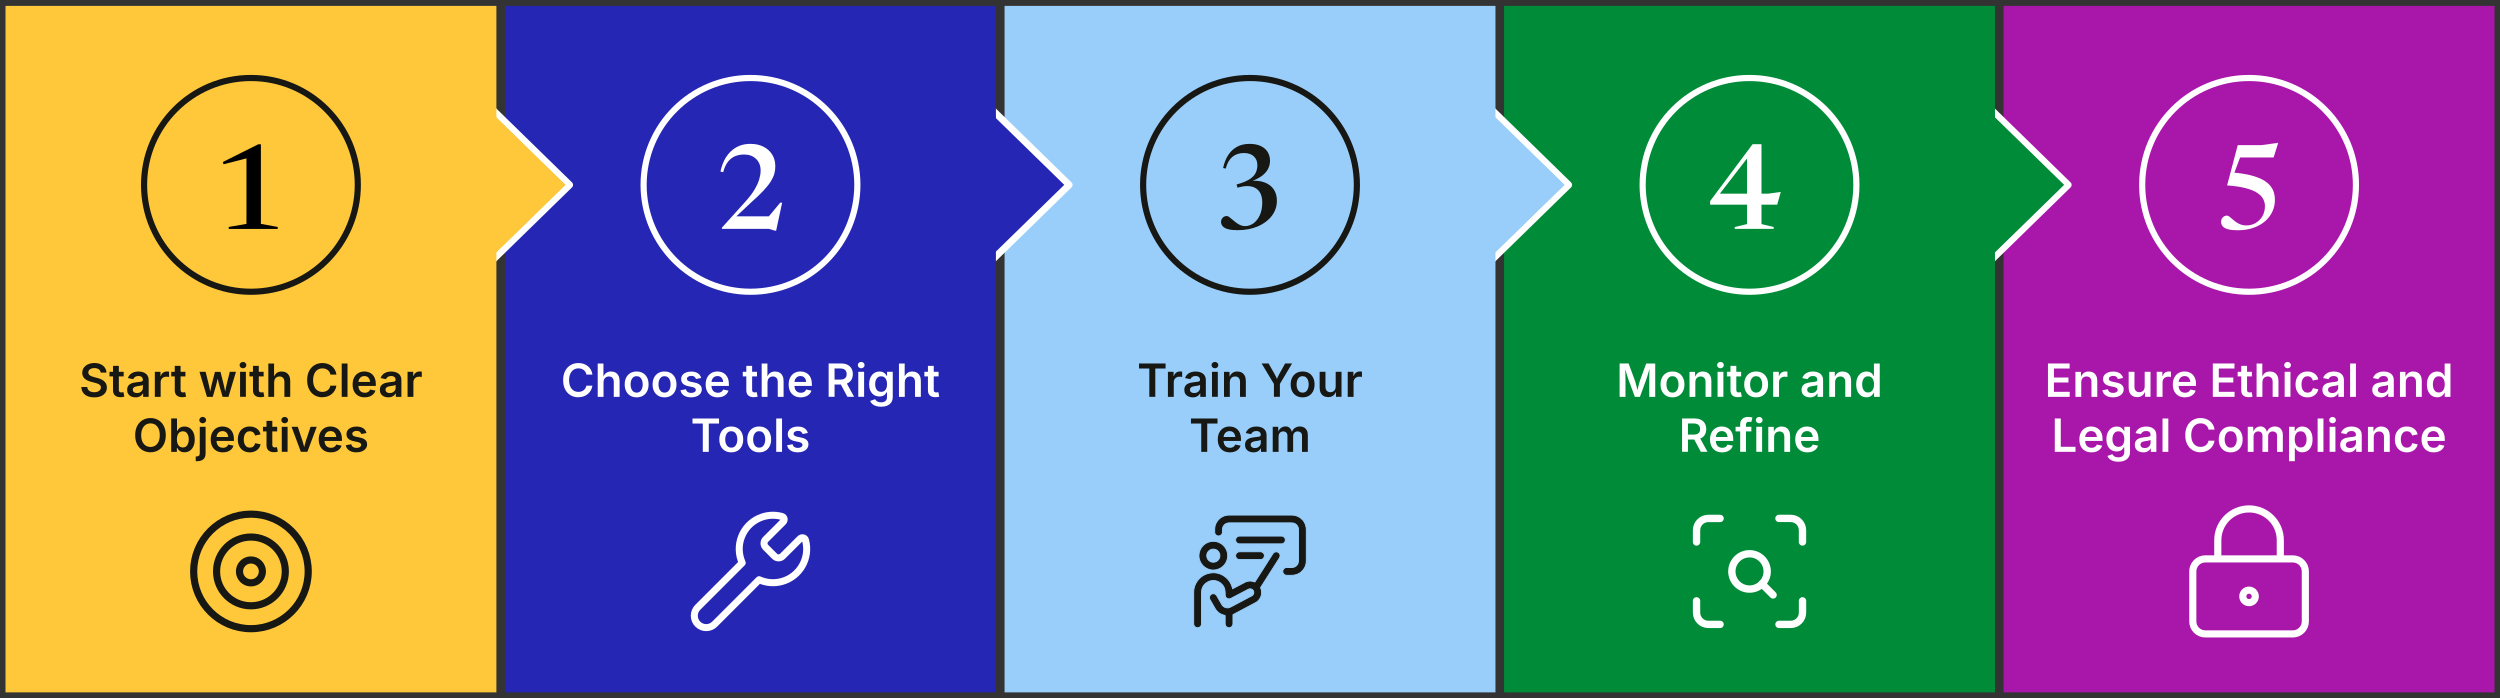 <?xml version="1.0" encoding="UTF-8"?>
<svg id="Layer_1" data-name="Layer 1" xmlns="http://www.w3.org/2000/svg" viewBox="0 0 1200 335.16">
  <rect x="0" y="0" width="1200" height="335.16" fill="#333333" stroke="none"/>
  <defs>
    <style>
      .cls-1 {
        fill: #008b38;
      }

      .cls-2, .cls-3, .cls-4, .cls-5, .cls-6, .cls-7, .cls-8 {
        fill: none;
      }

      .cls-3 {
        stroke-width: 3.44px;
      }

      .cls-3, .cls-5, .cls-6, .cls-7 {
        stroke-linecap: round;
        stroke-linejoin: round;
      }

      .cls-3, .cls-8 {
        stroke: #171713;
      }

      .cls-9, .cls-10 {
        fill: #171713;
      }

      .cls-4, .cls-10, .cls-8 {
        stroke-miterlimit: 10;
      }

      .cls-4, .cls-5, .cls-6, .cls-7 {
        stroke: #fff;
      }

      .cls-4, .cls-8 {
        stroke-width: 2.96px;
      }

      .cls-10 {
        stroke: #99cefa;
        stroke-width: .45px;
      }

      .cls-11 {
        fill: #a916aa;
      }

      .cls-12 {
        fill: #ffc83a;
      }

      .cls-13 {
        fill: #fff;
      }

      .cls-5 {
        stroke-width: 3.43px;
      }

      .cls-6 {
        stroke-width: 3.53px;
      }

      .cls-7 {
        stroke-width: 3.37px;
      }

      .cls-14 {
        fill: #99cefa;
      }

      .cls-15 {
        fill: #2526b3;
      }
    </style>
  </defs>
  <g>
    <rect class="cls-11" x="961.73" y="2.83" width="235.63" height="329.51"/>
    <path class="cls-13" d="M953.16,129.03c-.22,0-.43-.04-.64-.13-.61-.26-1.01-.85-1.01-1.51V50.09c0-.66.4-1.26,1.01-1.51.61-.26,1.31-.12,1.79.34l39.59,38.65c.32.31.5.73.5,1.18s-.18.87-.5,1.18l-39.59,38.65c-.31.31-.73.47-1.15.47ZM954.8,53.99v69.49l35.59-34.75-35.59-34.75Z"/>
    <rect class="cls-1" x="721.96" y="2.83" width="235.63" height="329.51"/>
    <path class="cls-13" d="M713.38,129.03c-.22,0-.43-.04-.64-.13-.61-.26-1.01-.85-1.01-1.51V50.09c0-.66.4-1.26,1.01-1.51.61-.26,1.31-.12,1.79.34l39.59,38.65c.32.31.5.73.5,1.18s-.18.87-.5,1.18l-39.59,38.65c-.31.31-.73.47-1.15.47ZM715.03,53.99v69.49l35.59-34.75-35.59-34.75Z"/>
    <rect class="cls-14" x="482.19" y="2.83" width="235.63" height="329.51"/>
    <polygon class="cls-15" points="471.64 50.09 471.64 127.38 511.22 88.74 471.64 50.09"/>
    <polygon class="cls-14" points="711.41 50.09 711.41 127.38 751 88.74 711.41 50.09"/>
    <polygon class="cls-1" points="951.18 50.09 951.18 127.38 990.77 88.74 951.18 50.09"/>
    <path class="cls-13" d="M473.61,129.03c-.22,0-.43-.04-.64-.13-.61-.26-1.01-.85-1.01-1.51V50.09c0-.66.4-1.26,1.01-1.51.61-.26,1.31-.12,1.79.34l39.59,38.65c.32.31.5.73.5,1.18s-.18.87-.5,1.18l-39.59,38.65c-.31.31-.73.47-1.15.47ZM475.25,53.99v69.49l35.59-34.75-35.59-34.75Z"/>
    <rect class="cls-15" x="242.41" y="2.83" width="235.63" height="329.51"/>
    <path class="cls-13" d="M233.84,129.03c-.22,0-.43-.04-.64-.13-.61-.26-1.01-.85-1.01-1.51V50.09c0-.66.4-1.26,1.01-1.51.61-.26,1.31-.12,1.79.34l39.59,38.65c.32.31.5.73.5,1.18s-.18.87-.5,1.18l-39.59,38.65c-.31.31-.73.47-1.15.47ZM235.48,53.99v69.49l35.59-34.75-35.59-34.75Z"/>
    <polygon class="cls-12" points="231.86 50.09 231.86 127.38 271.45 88.74 231.86 50.09"/>
    <rect class="cls-12" x="2.64" y="2.83" width="235.63" height="329.51"/>
  </g>
  <g>
    <rect class="cls-2" x="2.64" y="171.48" width="235.63" height="50.71"/>
    <path class="cls-9" d="M45.25,190.73c-1.24,0-2.32-.19-3.23-.58-.91-.39-1.63-.95-2.14-1.69s-.79-1.63-.84-2.69h2.83c.05.56.23,1.02.53,1.4s.7.65,1.19.83c.49.18,1.04.27,1.64.27s1.19-.1,1.67-.29c.48-.19.86-.46,1.13-.81.27-.35.41-.75.41-1.21,0-.42-.12-.76-.36-1.03-.24-.27-.58-.5-1.01-.69-.43-.19-.94-.36-1.52-.5l-1.82-.47c-1.34-.34-2.38-.86-3.13-1.56-.75-.69-1.12-1.61-1.12-2.74,0-.95.25-1.77.76-2.48s1.2-1.26,2.08-1.65c.88-.39,1.88-.59,3-.59s2.14.2,3,.59c.86.39,1.53.94,2.01,1.63.48.69.74,1.49.76,2.37h-2.78c-.07-.69-.38-1.22-.92-1.6-.54-.38-1.25-.56-2.11-.56-.6,0-1.12.09-1.55.27-.43.18-.77.43-1,.75-.23.32-.35.68-.35,1.08,0,.44.14.81.41,1.1.28.29.62.52,1.04.69.42.17.84.31,1.27.42l1.49.39c.59.14,1.17.33,1.73.57s1.06.54,1.51.9c.45.36.8.8,1.07,1.32s.4,1.12.4,1.82c0,.94-.24,1.76-.72,2.48-.48.71-1.17,1.27-2.07,1.66-.9.4-1.99.6-3.27.6Z"/>
    <path class="cls-9" d="M59.37,178.47v2.19h-6.82v-2.19h6.82ZM54.25,175.62h2.79v11.48c0,.44.09.76.28.96.19.2.49.31.91.31.13,0,.3-.02.51-.05.21-.03.38-.06.51-.09l.44,2.16c-.31.09-.62.16-.95.2-.32.04-.63.06-.92.06-1.15,0-2.04-.29-2.65-.86s-.92-1.39-.92-2.45v-11.72Z"/>
    <path class="cls-9" d="M65.04,190.73c-.76,0-1.44-.14-2.05-.41-.61-.28-1.09-.68-1.44-1.22s-.53-1.2-.53-1.99c0-.68.13-1.24.38-1.69.25-.44.6-.8,1.03-1.06.43-.26.92-.47,1.47-.6s1.11-.23,1.7-.29c.69-.08,1.26-.15,1.7-.2s.76-.15.96-.28c.21-.13.31-.33.31-.6v-.05c0-.39-.08-.73-.24-1-.16-.28-.39-.49-.7-.63-.31-.15-.7-.22-1.16-.22s-.87.07-1.21.21c-.34.14-.62.33-.83.56-.21.23-.37.48-.47.74l-2.59-.53c.24-.71.6-1.29,1.1-1.76s1.08-.81,1.77-1.04c.68-.23,1.43-.34,2.23-.34.57,0,1.14.07,1.71.2.58.13,1.11.36,1.58.67.48.32.87.74,1.16,1.27.29.53.44,1.2.44,2v8.02h-2.67v-1.65h-.11c-.18.34-.42.65-.74.94-.31.29-.7.52-1.16.7-.46.17-1.01.26-1.64.26ZM65.76,188.66c.58,0,1.08-.11,1.5-.34.42-.23.74-.53.98-.91.23-.38.35-.79.35-1.23v-1.42c-.09.07-.25.14-.47.2-.22.06-.46.12-.73.17-.27.05-.53.09-.79.13-.26.04-.48.06-.66.09-.42.06-.79.15-1.13.28s-.6.31-.79.54c-.19.23-.29.54-.29.91,0,.34.09.63.26.86.17.23.42.41.72.53.3.12.65.18,1.05.18Z"/>
    <path class="cls-9" d="M74.32,190.48v-12.01h2.71v2.01h.13c.21-.69.59-1.23,1.13-1.61s1.15-.56,1.84-.56c.16,0,.33,0,.53.02.19.01.36.03.49.05v2.57c-.11-.04-.3-.07-.56-.1-.26-.03-.51-.04-.76-.04-.52,0-.98.11-1.39.33-.41.22-.73.53-.97.92-.23.39-.35.84-.35,1.35v7.07h-2.79Z"/>
    <path class="cls-9" d="M89.01,178.47v2.19h-6.82v-2.19h6.82ZM83.89,175.62h2.79v11.48c0,.44.09.76.28.96.19.2.49.31.91.31.13,0,.3-.02.51-.05.21-.03.38-.06.51-.09l.44,2.16c-.31.09-.62.16-.95.2-.32.04-.63.06-.92.06-1.15,0-2.04-.29-2.65-.86s-.92-1.39-.92-2.45v-11.72Z"/>
    <path class="cls-9" d="M99.33,190.48l-3.58-12.01h2.94l1.18,4.71c.18.77.38,1.62.59,2.55s.42,1.95.61,3.08h-.35c.19-1.1.4-2.12.62-3.04.22-.93.43-1.79.63-2.58l1.21-4.71h2.66l1.18,4.71c.19.78.4,1.64.62,2.56.22.93.43,1.95.63,3.07h-.35c.19-1.11.39-2.13.6-3.05.21-.92.4-1.78.6-2.58l1.18-4.71h2.96l-3.59,12.01h-2.83l-1.41-4.9c-.14-.49-.28-1.02-.42-1.59s-.27-1.15-.4-1.74c-.13-.59-.26-1.16-.39-1.7h.52c-.13.54-.26,1.11-.39,1.7-.13.59-.27,1.17-.4,1.75-.13.57-.27,1.1-.41,1.58l-1.41,4.9h-2.83Z"/>
    <path class="cls-9" d="M116.62,176.78c-.44,0-.83-.15-1.14-.45-.32-.3-.48-.66-.48-1.07s.16-.79.48-1.09c.32-.3.7-.45,1.14-.45s.84.15,1.15.45c.32.3.48.66.48,1.08s-.16.78-.48,1.08c-.32.3-.7.45-1.15.45ZM115.23,190.48v-12.01h2.79v12.01h-2.79Z"/>
    <path class="cls-9" d="M126.54,178.47v2.19h-6.82v-2.19h6.82ZM121.43,175.62h2.79v11.48c0,.44.09.76.28.96.19.2.49.31.91.31.13,0,.3-.02.51-.05.21-.03.38-.06.51-.09l.44,2.16c-.31.09-.62.16-.95.2-.32.04-.63.06-.92.06-1.15,0-2.04-.29-2.65-.86s-.92-1.39-.92-2.45v-11.72Z"/>
    <path class="cls-9" d="M131.59,183.45v7.04h-2.79v-16.01h2.75v6.96h-.29c.34-1.04.83-1.82,1.48-2.34.65-.52,1.47-.78,2.45-.78.82,0,1.54.18,2.17.53.62.35,1.1.86,1.44,1.54.34.67.51,1.49.51,2.46v7.64h-2.8v-7.21c0-.8-.21-1.43-.62-1.89-.42-.46-.99-.69-1.72-.69-.49,0-.93.11-1.32.32s-.69.53-.91.94c-.22.41-.33.91-.33,1.49Z"/>
    <path class="cls-9" d="M154.76,190.7c-1.4,0-2.66-.33-3.76-.98s-1.97-1.59-2.61-2.81-.96-2.7-.96-4.42.32-3.2.96-4.43c.64-1.23,1.51-2.17,2.62-2.82,1.11-.65,2.35-.98,3.74-.98.87,0,1.69.12,2.45.37.76.25,1.44.61,2.04,1.08.6.48,1.09,1.06,1.48,1.75s.64,1.47.77,2.34h-2.89c-.09-.48-.25-.9-.48-1.27-.22-.37-.51-.67-.84-.93-.34-.25-.72-.45-1.14-.58-.42-.13-.87-.2-1.35-.2-.87,0-1.65.22-2.33.66-.68.44-1.21,1.08-1.59,1.92-.38.84-.58,1.87-.58,3.08s.19,2.26.58,3.09.92,1.47,1.59,1.9c.68.43,1.45.64,2.3.64.48,0,.93-.07,1.35-.2.42-.13.8-.33,1.14-.58.34-.25.62-.57.85-.94.23-.37.39-.79.47-1.26h2.9c-.11.77-.34,1.48-.7,2.15-.36.67-.84,1.26-1.42,1.77s-1.27.91-2.05,1.19c-.78.29-1.64.43-2.58.43Z"/>
    <path class="cls-9" d="M166.81,174.48v16.01h-2.79v-16.01h2.79Z"/>
    <path class="cls-9" d="M175.08,190.73c-1.21,0-2.25-.25-3.12-.76-.87-.51-1.54-1.22-2.01-2.15-.47-.92-.7-2.01-.7-3.27s.23-2.32.69-3.26c.46-.93,1.12-1.66,1.97-2.19.85-.53,1.85-.79,2.99-.79.73,0,1.43.12,2.09.35.66.24,1.25.6,1.76,1.1.51.49.91,1.12,1.2,1.88.29.76.44,1.67.44,2.72v.88h-9.82v-1.9h8.43l-1.31.56c0-.67-.1-1.27-.31-1.78s-.52-.91-.93-1.2c-.41-.29-.92-.43-1.54-.43s-1.14.15-1.57.44-.76.68-.98,1.16c-.23.48-.34,1.02-.34,1.62v1.31c0,.76.13,1.4.39,1.92s.62.92,1.08,1.18,1.01.4,1.62.4c.41,0,.78-.06,1.11-.18.33-.12.62-.29.86-.53.24-.23.43-.52.55-.85l2.57.53c-.19.64-.52,1.21-.99,1.69-.47.48-1.05.86-1.75,1.13-.7.27-1.5.4-2.39.4Z"/>
    <path class="cls-9" d="M186.35,190.73c-.76,0-1.44-.14-2.05-.41-.61-.28-1.09-.68-1.44-1.22s-.53-1.2-.53-1.99c0-.68.13-1.24.38-1.69.25-.44.6-.8,1.03-1.06.43-.26.92-.47,1.47-.6s1.11-.23,1.7-.29c.69-.08,1.26-.15,1.7-.2s.76-.15.96-.28c.21-.13.31-.33.31-.6v-.05c0-.39-.08-.73-.24-1-.16-.28-.39-.49-.7-.63-.31-.15-.7-.22-1.16-.22s-.87.07-1.21.21c-.34.14-.62.33-.83.56-.21.23-.37.48-.47.74l-2.59-.53c.24-.71.6-1.29,1.1-1.76s1.08-.81,1.77-1.04c.68-.23,1.43-.34,2.23-.34.57,0,1.14.07,1.71.2.58.13,1.11.36,1.58.67.48.32.87.74,1.16,1.27.29.53.44,1.2.44,2v8.02h-2.67v-1.65h-.11c-.18.34-.42.65-.74.94-.31.29-.7.52-1.16.7-.46.17-1.01.26-1.64.26ZM187.07,188.66c.58,0,1.08-.11,1.5-.34.42-.23.74-.53.98-.91.23-.38.35-.79.35-1.23v-1.42c-.09.07-.25.14-.47.2-.22.06-.46.12-.73.17-.27.05-.53.09-.79.13-.26.04-.48.06-.66.09-.42.06-.79.15-1.13.28s-.6.31-.79.54c-.19.23-.29.54-.29.91,0,.34.09.63.26.86.17.23.42.41.72.53.3.12.65.18,1.05.18Z"/>
    <path class="cls-9" d="M195.63,190.48v-12.01h2.71v2.01h.13c.21-.69.59-1.23,1.13-1.61s1.15-.56,1.84-.56c.16,0,.33,0,.53.02.19.01.36.03.49.05v2.57c-.11-.04-.3-.07-.56-.1-.26-.03-.51-.04-.76-.04-.52,0-.98.11-1.39.33-.41.22-.73.53-.97.92-.23.39-.35.84-.35,1.35v7.07h-2.79Z"/>
    <path class="cls-9" d="M72.25,217.1c-1.4,0-2.66-.33-3.77-.98s-1.99-1.59-2.63-2.81c-.64-1.22-.96-2.7-.96-4.42s.32-3.2.96-4.43c.64-1.23,1.52-2.17,2.63-2.82s2.37-.98,3.77-.98,2.65.33,3.75.98c1.11.65,1.98,1.59,2.62,2.82.64,1.23.96,2.71.96,4.43s-.32,3.19-.96,4.42c-.64,1.23-1.51,2.17-2.62,2.81-1.11.65-2.36.97-3.75.97ZM72.25,214.53c.87,0,1.63-.22,2.3-.65.67-.43,1.19-1.07,1.57-1.91.38-.84.57-1.87.57-3.08s-.19-2.26-.57-3.1c-.38-.84-.9-1.48-1.57-1.91-.67-.43-1.44-.65-2.3-.65s-1.65.22-2.32.66-1.2,1.08-1.58,1.92c-.38.84-.58,1.87-.58,3.09s.19,2.23.58,3.07c.38.84.91,1.48,1.58,1.91s1.45.66,2.32.66Z"/>
    <path class="cls-9" d="M88.51,217.1c-.68,0-1.25-.12-1.71-.35-.46-.23-.82-.51-1.1-.84s-.48-.64-.62-.92h-.18v1.9h-2.73v-16.01h2.79v5.98h.12c.14-.29.35-.59.61-.92s.62-.61,1.08-.85c.45-.24,1.04-.36,1.75-.36.93,0,1.77.24,2.51.71s1.34,1.17,1.78,2.09c.44.92.66,2.05.66,3.38s-.21,2.44-.64,3.36-1.02,1.63-1.77,2.11c-.75.48-1.6.72-2.55.72ZM87.76,214.8c.62,0,1.15-.17,1.57-.51.42-.34.74-.81.96-1.4.21-.59.32-1.26.32-2s-.11-1.41-.32-1.99c-.21-.58-.53-1.04-.95-1.38-.42-.33-.95-.5-1.58-.5s-1.13.16-1.56.48-.74.77-.96,1.35c-.22.58-.33,1.25-.33,2.04s.11,1.46.33,2.05c.22.59.54,1.04.97,1.37.43.33.94.49,1.55.49Z"/>
    <path class="cls-9" d="M95.89,204.87h2.8v12.71c0,.87-.16,1.58-.49,2.14-.33.56-.8.97-1.42,1.25s-1.37.41-2.25.41h-.57v-2.29h.41c.54,0,.93-.13,1.17-.39.23-.26.35-.64.35-1.14v-12.68ZM97.29,203.18c-.44,0-.83-.15-1.14-.45-.32-.3-.48-.66-.48-1.07s.16-.79.48-1.09c.32-.3.7-.45,1.14-.45s.84.15,1.16.45c.32.3.48.66.48,1.08s-.16.78-.48,1.08c-.32.3-.7.45-1.16.45Z"/>
    <path class="cls-9" d="M106.97,217.13c-1.21,0-2.25-.25-3.12-.76-.87-.51-1.54-1.22-2.01-2.15-.47-.92-.7-2.01-.7-3.27s.23-2.32.69-3.25c.46-.93,1.12-1.66,1.97-2.19.85-.53,1.85-.79,2.99-.79.73,0,1.43.12,2.09.35.66.24,1.25.6,1.76,1.1.51.49.91,1.12,1.2,1.89.29.76.44,1.67.44,2.72v.88h-9.82v-1.9h8.43l-1.31.56c0-.67-.1-1.27-.31-1.78-.21-.51-.52-.91-.93-1.2-.41-.29-.92-.43-1.54-.43s-1.14.14-1.57.44c-.43.29-.76.68-.98,1.16-.23.48-.34,1.02-.34,1.62v1.31c0,.76.13,1.4.39,1.92s.62.92,1.08,1.18,1.01.4,1.62.4c.41,0,.78-.06,1.11-.18.33-.12.62-.29.86-.53.24-.23.43-.52.55-.85l2.57.53c-.19.64-.52,1.21-.99,1.69-.47.48-1.05.86-1.75,1.13-.7.27-1.5.4-2.39.4Z"/>
    <path class="cls-9" d="M119.88,217.13c-1.17,0-2.18-.26-3.04-.78-.86-.52-1.52-1.24-1.99-2.17-.47-.93-.7-2.01-.7-3.24s.23-2.34.7-3.27c.47-.94,1.13-1.66,1.99-2.18s1.87-.77,3.04-.77c.67,0,1.29.09,1.86.26s1.08.42,1.54.75c.45.33.83.72,1.13,1.19.3.47.52.99.65,1.58l-2.61.55c-.08-.31-.19-.59-.34-.84-.15-.25-.33-.47-.54-.65s-.46-.32-.74-.41c-.28-.1-.59-.15-.92-.15-.65,0-1.19.17-1.62.52-.43.35-.75.82-.97,1.41-.21.59-.32,1.26-.32,2.01s.11,1.4.32,2,.54,1.07.97,1.41c.43.35.97.52,1.62.52.34,0,.66-.05.94-.15.28-.1.53-.24.75-.43.22-.19.4-.41.55-.68s.26-.56.33-.88l2.61.55c-.13.6-.35,1.14-.65,1.61-.3.47-.68.88-1.14,1.21-.45.33-.97.59-1.55.77-.58.18-1.2.27-1.87.27Z"/>
    <path class="cls-9" d="M133.04,204.87v2.19h-6.82v-2.19h6.82ZM127.92,202.02h2.79v11.48c0,.44.09.76.28.96.19.2.49.31.91.31.13,0,.3-.02.51-.05.21-.03.38-.06.51-.09l.44,2.16c-.31.09-.62.16-.95.2-.32.04-.63.06-.92.06-1.15,0-2.04-.29-2.65-.86s-.92-1.39-.92-2.45v-11.72Z"/>
    <path class="cls-9" d="M136.65,203.18c-.44,0-.83-.15-1.14-.45-.32-.3-.48-.66-.48-1.07s.16-.79.48-1.09c.32-.3.7-.45,1.14-.45s.84.15,1.15.45c.32.3.48.66.48,1.08s-.16.78-.48,1.08c-.32.3-.7.45-1.15.45ZM135.25,216.88v-12.01h2.79v12.01h-2.79Z"/>
    <path class="cls-9" d="M144.41,216.88l-4.47-12.01h2.99l2.19,6.53c.26.77.48,1.54.67,2.31s.38,1.56.57,2.35h-.7c.2-.79.39-1.58.58-2.35.18-.77.4-1.54.65-2.31l2.18-6.53h2.96l-4.49,12.01h-3.13Z"/>
    <path class="cls-9" d="M158.82,217.13c-1.21,0-2.25-.25-3.12-.76-.87-.51-1.54-1.22-2.01-2.15-.47-.92-.7-2.01-.7-3.27s.23-2.32.69-3.25c.46-.93,1.12-1.66,1.97-2.19.85-.53,1.85-.79,2.99-.79.73,0,1.43.12,2.09.35.66.24,1.25.6,1.76,1.1.51.49.91,1.12,1.2,1.89.29.76.44,1.67.44,2.72v.88h-9.82v-1.9h8.43l-1.31.56c0-.67-.1-1.27-.31-1.78-.21-.51-.52-.91-.93-1.2-.41-.29-.92-.43-1.54-.43s-1.14.14-1.57.44c-.43.29-.76.68-.98,1.16-.23.48-.34,1.02-.34,1.62v1.31c0,.76.13,1.4.39,1.92s.62.92,1.08,1.18,1.01.4,1.62.4c.41,0,.78-.06,1.11-.18.33-.12.62-.29.86-.53.24-.23.43-.52.55-.85l2.57.53c-.19.64-.52,1.21-.99,1.69-.47.48-1.05.86-1.75,1.13-.7.27-1.5.4-2.39.4Z"/>
    <path class="cls-9" d="M171.06,217.13c-.92,0-1.74-.13-2.45-.4s-1.29-.65-1.75-1.16c-.46-.51-.75-1.12-.89-1.85l2.61-.49c.17.59.46,1.04.88,1.33.42.29.97.44,1.65.44s1.23-.14,1.64-.41c.4-.28.61-.62.61-1.03,0-.34-.13-.63-.4-.85-.26-.23-.67-.4-1.22-.52l-2.05-.44c-1.13-.24-1.98-.64-2.54-1.2s-.84-1.28-.84-2.16c0-.75.2-1.39.61-1.93s.98-.97,1.7-1.27c.73-.3,1.57-.45,2.53-.45.91,0,1.69.13,2.35.39.65.26,1.18.62,1.59,1.08.4.46.69,1,.84,1.63l-2.49.49c-.14-.42-.38-.78-.74-1.07-.36-.29-.86-.44-1.51-.44-.59,0-1.09.13-1.49.39-.4.26-.6.6-.6,1,0,.35.13.64.4.87s.7.41,1.31.54l2.04.43c1.14.24,1.98.63,2.54,1.17s.83,1.23.83,2.07c0,.76-.22,1.43-.66,2-.44.58-1.04,1.03-1.82,1.35-.78.33-1.67.49-2.68.49Z"/>
  </g>
  <g>
    <rect class="cls-2" x="258.03" y="171.48" width="204.4" height="50.71"/>
    <path class="cls-13" d="M277.64,190.7c-1.4,0-2.66-.33-3.76-.98s-1.97-1.59-2.61-2.81-.96-2.7-.96-4.42.32-3.2.96-4.43c.64-1.23,1.51-2.17,2.62-2.82,1.11-.65,2.35-.98,3.74-.98.87,0,1.69.12,2.45.37.76.25,1.44.61,2.04,1.08.6.48,1.09,1.06,1.48,1.75s.64,1.47.77,2.34h-2.89c-.09-.48-.25-.9-.48-1.27-.22-.37-.51-.67-.84-.93-.34-.25-.72-.45-1.14-.58-.42-.13-.87-.2-1.35-.2-.87,0-1.65.22-2.33.66-.68.44-1.21,1.08-1.59,1.92-.38.84-.58,1.87-.58,3.08s.19,2.26.58,3.09.92,1.47,1.59,1.9c.68.43,1.45.64,2.3.64.48,0,.93-.07,1.35-.2.42-.13.8-.33,1.14-.58.34-.25.62-.57.85-.94.23-.37.39-.79.47-1.26h2.9c-.11.77-.34,1.48-.7,2.15-.36.67-.84,1.26-1.42,1.77s-1.27.91-2.05,1.19c-.78.29-1.64.43-2.58.43Z"/>
    <path class="cls-13" d="M289.69,183.45v7.04h-2.79v-16.01h2.75v6.96h-.29c.34-1.04.83-1.82,1.48-2.34.65-.52,1.47-.78,2.45-.78.82,0,1.54.18,2.17.53.62.35,1.1.86,1.44,1.54.34.67.51,1.49.51,2.46v7.64h-2.8v-7.21c0-.8-.21-1.43-.62-1.89-.42-.46-.99-.69-1.72-.69-.49,0-.93.11-1.32.32s-.69.53-.91.94c-.22.41-.33.91-.33,1.49Z"/>
    <path class="cls-13" d="M305.58,190.73c-1.17,0-2.18-.26-3.04-.78-.86-.52-1.52-1.24-1.99-2.17-.47-.93-.7-2.01-.7-3.24s.23-2.34.7-3.27c.47-.93,1.13-1.66,1.99-2.18s1.87-.77,3.04-.77,2.19.26,3.05.77,1.52,1.24,1.99,2.18c.47.94.7,2.02.7,3.27s-.23,2.31-.7,3.24c-.47.93-1.13,1.65-1.99,2.17-.86.52-1.88.78-3.05.78ZM305.58,188.46c.65,0,1.19-.18,1.63-.53.43-.35.75-.82.97-1.42.21-.59.32-1.26.32-1.99s-.11-1.4-.32-2c-.21-.59-.53-1.07-.97-1.42-.43-.35-.98-.53-1.63-.53s-1.19.18-1.62.53c-.43.35-.75.82-.96,1.41-.21.59-.32,1.26-.32,2s.11,1.39.32,1.99c.21.59.53,1.07.96,1.42.43.35.96.53,1.62.53Z"/>
    <path class="cls-13" d="M318.97,190.73c-1.17,0-2.18-.26-3.04-.78-.86-.52-1.52-1.24-1.99-2.17-.47-.93-.7-2.01-.7-3.24s.23-2.34.7-3.27c.47-.93,1.13-1.66,1.99-2.18s1.87-.77,3.04-.77,2.19.26,3.05.77,1.52,1.24,1.99,2.18c.47.94.7,2.02.7,3.27s-.23,2.31-.7,3.24c-.47.93-1.13,1.65-1.99,2.17-.86.52-1.88.78-3.05.78ZM318.97,188.46c.65,0,1.19-.18,1.63-.53.43-.35.75-.82.97-1.42.21-.59.32-1.26.32-1.99s-.11-1.4-.32-2c-.21-.59-.53-1.07-.97-1.42-.43-.35-.98-.53-1.63-.53s-1.19.18-1.62.53c-.43.35-.75.82-.96,1.41-.21.59-.32,1.26-.32,2s.11,1.39.32,1.99c.21.59.53,1.07.96,1.42.43.35.96.53,1.62.53Z"/>
    <path class="cls-13" d="M331.7,190.73c-.92,0-1.74-.13-2.45-.4s-1.29-.65-1.75-1.16c-.46-.51-.75-1.12-.89-1.85l2.61-.49c.17.59.46,1.04.88,1.33.42.29.97.44,1.65.44s1.23-.14,1.64-.41c.4-.28.61-.62.61-1.03,0-.34-.13-.63-.4-.85-.26-.23-.67-.4-1.22-.52l-2.05-.44c-1.13-.24-1.98-.64-2.54-1.2s-.84-1.28-.84-2.16c0-.74.2-1.39.61-1.93.41-.54.98-.97,1.7-1.27.73-.3,1.57-.45,2.53-.45.91,0,1.69.13,2.35.39.65.26,1.18.62,1.59,1.08.4.46.69,1,.84,1.63l-2.49.49c-.14-.42-.38-.78-.74-1.07s-.86-.44-1.51-.44c-.59,0-1.09.13-1.49.39-.4.26-.6.6-.6,1,0,.35.13.64.4.87.26.23.7.41,1.31.54l2.04.43c1.14.24,1.98.63,2.54,1.17s.83,1.23.83,2.07c0,.76-.22,1.43-.66,2-.44.58-1.04,1.03-1.82,1.35-.78.33-1.67.49-2.68.49Z"/>
    <path class="cls-13" d="M344.55,190.73c-1.21,0-2.25-.25-3.12-.76-.87-.51-1.54-1.22-2.01-2.15-.47-.92-.7-2.01-.7-3.27s.23-2.32.69-3.26c.46-.93,1.12-1.66,1.97-2.19.85-.53,1.85-.79,2.99-.79.73,0,1.43.12,2.09.35.66.24,1.25.6,1.76,1.1.51.49.91,1.12,1.2,1.88.29.76.44,1.67.44,2.72v.88h-9.82v-1.9h8.43l-1.31.56c0-.67-.1-1.27-.31-1.78s-.52-.91-.93-1.2c-.41-.29-.92-.43-1.54-.43s-1.14.15-1.57.44-.76.68-.98,1.16c-.23.48-.34,1.02-.34,1.62v1.31c0,.76.13,1.4.39,1.92s.62.92,1.08,1.18,1.01.4,1.62.4c.41,0,.78-.06,1.11-.18.33-.12.62-.29.86-.53.24-.23.43-.52.55-.85l2.57.53c-.19.64-.52,1.21-.99,1.69-.47.48-1.05.86-1.75,1.13-.7.27-1.5.4-2.39.4Z"/>
    <path class="cls-13" d="M363.35,178.47v2.19h-6.82v-2.19h6.82ZM358.23,175.62h2.79v11.48c0,.44.09.76.28.96.19.2.49.31.91.31.13,0,.3-.02.51-.05.21-.03.38-.06.51-.09l.44,2.16c-.31.09-.62.16-.95.2-.32.04-.63.06-.92.06-1.15,0-2.04-.29-2.65-.86s-.92-1.39-.92-2.45v-11.72Z"/>
    <path class="cls-13" d="M368.4,183.45v7.04h-2.79v-16.01h2.75v6.96h-.29c.34-1.04.83-1.82,1.48-2.34.65-.52,1.47-.78,2.45-.78.82,0,1.54.18,2.17.53.62.35,1.1.86,1.44,1.54.34.67.51,1.49.51,2.46v7.64h-2.8v-7.21c0-.8-.21-1.43-.62-1.89-.42-.46-.99-.69-1.72-.69-.49,0-.93.11-1.32.32s-.69.53-.91.94c-.22.41-.33.91-.33,1.49Z"/>
    <path class="cls-13" d="M384.38,190.73c-1.21,0-2.25-.25-3.12-.76-.87-.51-1.54-1.22-2.01-2.15-.47-.92-.7-2.01-.7-3.27s.23-2.32.69-3.26c.46-.93,1.12-1.66,1.97-2.19.85-.53,1.85-.79,2.99-.79.73,0,1.43.12,2.09.35.66.24,1.25.6,1.76,1.1.51.49.91,1.12,1.2,1.88.29.76.44,1.67.44,2.72v.88h-9.82v-1.9h8.43l-1.31.56c0-.67-.1-1.27-.31-1.78s-.52-.91-.93-1.2c-.41-.29-.92-.43-1.54-.43s-1.14.15-1.57.44-.76.68-.98,1.16c-.23.48-.34,1.02-.34,1.62v1.31c0,.76.13,1.4.39,1.92s.62.92,1.08,1.18,1.01.4,1.62.4c.41,0,.78-.06,1.11-.18.33-.12.62-.29.86-.53.24-.23.43-.52.55-.85l2.57.53c-.19.64-.52,1.21-.99,1.69-.47.48-1.05.86-1.75,1.13-.7.27-1.5.4-2.39.4Z"/>
    <path class="cls-13" d="M397.75,190.48v-16.01h5.98c1.22,0,2.26.21,3.09.64s1.47,1.03,1.9,1.8c.43.77.64,1.66.64,2.68s-.22,1.9-.65,2.65c-.43.75-1.07,1.33-1.92,1.74s-1.88.61-3.12.61h-4.28v-2.37h3.9c.72,0,1.31-.1,1.77-.31.46-.21.8-.5,1.02-.9.22-.39.33-.87.33-1.43s-.11-1.06-.33-1.47c-.22-.4-.56-.71-1.03-.93-.46-.21-1.06-.32-1.79-.32h-2.67v13.6h-2.87ZM406.76,190.48l-3.89-7.26h3.14l3.96,7.26h-3.21Z"/>
    <path class="cls-13" d="M413.37,176.78c-.44,0-.83-.15-1.14-.45-.32-.3-.48-.66-.48-1.07s.16-.79.48-1.09c.32-.3.7-.45,1.14-.45s.84.15,1.15.45c.32.3.48.66.48,1.08s-.16.78-.48,1.08c-.32.3-.7.45-1.15.45ZM411.98,190.48v-12.01h2.79v12.01h-2.79Z"/>
    <path class="cls-13" d="M422.91,195.23c-.96,0-1.8-.12-2.51-.37-.71-.24-1.3-.57-1.75-.99-.45-.42-.78-.89-.98-1.42l2.36-.85c.13.22.31.45.53.69.23.24.53.43.9.59.38.15.85.23,1.43.23.87,0,1.56-.2,2.08-.61.52-.4.78-1.04.78-1.9v-2.27h-.24c-.14.29-.34.58-.6.89-.26.3-.62.56-1.07.77-.45.21-1.02.31-1.71.31-.92,0-1.75-.22-2.5-.65-.75-.43-1.34-1.08-1.78-1.95-.44-.87-.66-1.95-.66-3.25s.22-2.43.67-3.34c.44-.91,1.04-1.6,1.79-2.07.75-.47,1.58-.71,2.51-.71.71,0,1.29.12,1.75.35s.82.52,1.1.85.48.64.62.93h.15v-1.99h2.74v12.04c0,1.07-.24,1.95-.73,2.65-.49.7-1.15,1.22-2,1.56-.84.34-1.81.51-2.89.51ZM422.93,188.1c.61,0,1.12-.14,1.55-.44.42-.29.75-.71.97-1.26s.33-1.21.33-1.98-.11-1.42-.33-1.99c-.22-.57-.54-1.01-.96-1.33-.42-.32-.94-.48-1.56-.48s-1.16.17-1.58.5c-.43.33-.75.78-.96,1.35-.21.57-.32,1.22-.32,1.95s.11,1.38.33,1.93c.22.55.54.98.97,1.28.43.3.95.46,1.57.46Z"/>
    <path class="cls-13" d="M434.29,183.45v7.04h-2.79v-16.01h2.75v6.96h-.29c.34-1.04.83-1.82,1.48-2.34.65-.52,1.47-.78,2.45-.78.82,0,1.54.18,2.17.53.62.35,1.1.86,1.44,1.54.34.67.51,1.49.51,2.46v7.64h-2.8v-7.21c0-.8-.21-1.43-.62-1.89-.42-.46-.99-.69-1.72-.69-.49,0-.93.11-1.32.32s-.69.53-.91.94c-.22.41-.33.91-.33,1.49Z"/>
    <path class="cls-13" d="M450.52,178.47v2.19h-6.82v-2.19h6.82ZM445.41,175.62h2.79v11.48c0,.44.09.76.28.96.19.2.49.31.91.31.13,0,.3-.02.51-.05.21-.03.38-.06.51-.09l.44,2.16c-.31.09-.62.16-.95.2-.32.04-.63.06-.92.06-1.15,0-2.04-.29-2.65-.86s-.92-1.39-.92-2.45v-11.72Z"/>
    <path class="cls-13" d="M332.4,203.3v-2.42h12.74v2.42h-4.93v13.59h-2.87v-13.59h-4.94Z"/>
    <path class="cls-13" d="M351,217.13c-1.17,0-2.18-.26-3.04-.78-.86-.52-1.52-1.24-1.99-2.17-.47-.93-.7-2.01-.7-3.24s.23-2.34.7-3.27c.47-.94,1.13-1.66,1.99-2.18s1.87-.77,3.04-.77,2.19.26,3.05.77,1.52,1.24,1.99,2.18c.47.93.7,2.02.7,3.27s-.23,2.31-.7,3.24c-.47.93-1.13,1.65-1.99,2.17-.86.52-1.88.78-3.05.78ZM351,214.87c.65,0,1.19-.18,1.63-.53.43-.35.75-.82.97-1.42.21-.59.32-1.26.32-1.99s-.11-1.4-.32-2c-.21-.59-.53-1.07-.97-1.42-.43-.35-.98-.53-1.63-.53s-1.19.18-1.62.53c-.43.35-.75.82-.96,1.41-.21.59-.32,1.26-.32,2s.11,1.39.32,1.99c.21.59.53,1.07.96,1.42.43.35.96.53,1.62.53Z"/>
    <path class="cls-13" d="M364.4,217.13c-1.17,0-2.18-.26-3.04-.78-.86-.52-1.52-1.24-1.99-2.17-.47-.93-.7-2.01-.7-3.24s.23-2.34.7-3.27c.47-.94,1.13-1.66,1.99-2.18s1.87-.77,3.04-.77,2.19.26,3.05.77,1.52,1.24,1.99,2.18c.47.93.7,2.02.7,3.27s-.23,2.31-.7,3.24c-.47.93-1.13,1.65-1.99,2.17-.86.52-1.88.78-3.05.78ZM364.4,214.87c.65,0,1.19-.18,1.63-.53.43-.35.75-.82.97-1.42.21-.59.32-1.26.32-1.99s-.11-1.4-.32-2c-.21-.59-.53-1.07-.97-1.42-.43-.35-.98-.53-1.63-.53s-1.19.18-1.62.53c-.43.35-.75.82-.96,1.41-.21.59-.32,1.26-.32,2s.11,1.39.32,1.99c.21.59.53,1.07.96,1.42.43.35.96.53,1.62.53Z"/>
    <path class="cls-13" d="M375.38,200.88v16.01h-2.79v-16.01h2.79Z"/>
    <path class="cls-13" d="M382.89,217.13c-.92,0-1.74-.13-2.45-.4s-1.29-.65-1.75-1.16c-.46-.51-.75-1.12-.89-1.85l2.61-.49c.17.59.46,1.04.88,1.33.42.29.97.44,1.65.44s1.23-.14,1.64-.41c.4-.28.61-.62.61-1.03,0-.34-.13-.63-.4-.85-.26-.23-.67-.4-1.22-.52l-2.05-.44c-1.13-.24-1.98-.64-2.54-1.2s-.84-1.28-.84-2.16c0-.75.2-1.39.61-1.93s.98-.97,1.7-1.27c.73-.3,1.57-.45,2.53-.45.91,0,1.69.13,2.35.39.65.26,1.18.62,1.59,1.08.4.46.69,1,.84,1.63l-2.49.49c-.14-.42-.38-.78-.74-1.07-.36-.29-.86-.44-1.51-.44-.59,0-1.09.13-1.49.39-.4.26-.6.6-.6,1,0,.35.13.64.4.87s.7.41,1.31.54l2.04.43c1.14.24,1.98.63,2.54,1.17s.83,1.23.83,2.07c0,.76-.22,1.43-.66,2-.44.58-1.04,1.03-1.82,1.35-.78.33-1.67.49-2.68.49Z"/>
  </g>
  <g>
    <rect class="cls-2" x="525.52" y="171.48" width="148.96" height="50.71"/>
    <path class="cls-9" d="M546.73,176.89v-2.42h12.74v2.42h-4.93v13.59h-2.87v-13.59h-4.94Z"/>
    <path class="cls-9" d="M560.6,190.48v-12.01h2.71v2.01h.13c.21-.69.59-1.23,1.13-1.61s1.15-.56,1.84-.56c.16,0,.33,0,.53.02.19.01.36.03.49.05v2.57c-.11-.04-.3-.07-.56-.1-.26-.03-.51-.04-.76-.04-.52,0-.98.11-1.39.33-.41.22-.73.53-.97.92-.23.39-.35.84-.35,1.35v7.07h-2.79Z"/>
    <path class="cls-9" d="M572.48,190.73c-.76,0-1.44-.14-2.05-.41-.61-.28-1.09-.68-1.44-1.22s-.53-1.2-.53-1.99c0-.68.13-1.24.38-1.69.25-.44.6-.8,1.03-1.06.43-.26.92-.47,1.47-.6s1.11-.23,1.7-.29c.69-.08,1.26-.15,1.7-.2s.76-.15.96-.28c.21-.13.31-.33.31-.6v-.05c0-.39-.08-.73-.24-1-.16-.28-.39-.49-.7-.63-.31-.15-.7-.22-1.16-.22s-.87.07-1.21.21c-.34.14-.62.33-.83.56-.21.23-.37.48-.47.74l-2.59-.53c.24-.71.6-1.29,1.1-1.76s1.08-.81,1.77-1.04c.68-.23,1.43-.34,2.23-.34.57,0,1.14.07,1.71.2.58.13,1.11.36,1.58.67.48.32.87.74,1.16,1.27.29.53.44,1.2.44,2v8.02h-2.67v-1.65h-.11c-.18.34-.42.65-.74.94-.31.29-.7.52-1.16.7-.46.17-1.01.26-1.64.26ZM573.2,188.66c.58,0,1.08-.11,1.5-.34.42-.23.74-.53.98-.91.23-.38.35-.79.35-1.23v-1.42c-.09.07-.25.14-.47.2-.22.06-.46.12-.73.17-.27.05-.53.09-.79.13-.26.04-.48.06-.66.09-.42.06-.79.15-1.13.28s-.6.31-.79.54c-.19.23-.29.54-.29.91,0,.34.09.63.26.86.17.23.42.41.72.53.3.12.65.18,1.05.18Z"/>
    <path class="cls-9" d="M583.16,176.78c-.44,0-.83-.15-1.14-.45-.32-.3-.48-.66-.48-1.07s.16-.79.48-1.09c.32-.3.7-.45,1.14-.45s.84.15,1.15.45c.32.3.48.66.48,1.08s-.16.78-.48,1.08c-.32.3-.7.45-1.15.45ZM581.76,190.48v-12.01h2.79v12.01h-2.79Z"/>
    <path class="cls-9" d="M590.31,183.45v7.04h-2.79v-12.01h2.64l.04,2.96h-.23c.34-1.04.83-1.82,1.48-2.34.65-.52,1.47-.78,2.45-.78.82,0,1.54.18,2.16.53.62.35,1.09.86,1.43,1.54.34.67.51,1.49.51,2.46v7.64h-2.79v-7.21c0-.8-.21-1.43-.62-1.89-.42-.46-.99-.69-1.72-.69-.49,0-.93.11-1.32.32s-.69.53-.91.94c-.22.41-.33.91-.33,1.49Z"/>
    <path class="cls-9" d="M611.48,190.48v-6.2l-5.91-9.81h3.35l2.86,5.05c.3.53.57,1.05.81,1.55s.48,1.11.73,1.84h-.75c.24-.73.48-1.35.71-1.86.23-.51.49-1.02.78-1.53l2.8-5.05h3.33l-5.84,9.81v6.2h-2.87Z"/>
    <path class="cls-9" d="M625.25,190.73c-1.17,0-2.18-.26-3.04-.78-.86-.52-1.52-1.24-1.99-2.17-.47-.93-.7-2.01-.7-3.24s.23-2.34.7-3.27c.47-.93,1.13-1.66,1.99-2.18s1.87-.77,3.04-.77,2.19.26,3.05.77,1.52,1.24,1.99,2.18c.47.94.7,2.02.7,3.27s-.23,2.31-.7,3.24c-.47.93-1.13,1.65-1.99,2.17-.86.52-1.88.78-3.05.78ZM625.25,188.46c.65,0,1.19-.18,1.63-.53.43-.35.75-.82.97-1.42.21-.59.32-1.26.32-1.99s-.11-1.4-.32-2c-.21-.59-.53-1.07-.97-1.42-.43-.35-.98-.53-1.63-.53s-1.19.18-1.62.53c-.43.35-.75.82-.96,1.41-.21.59-.32,1.26-.32,2s.11,1.39.32,1.99c.21.59.53,1.07.96,1.42.43.35.96.53,1.62.53Z"/>
    <path class="cls-9" d="M637.55,190.63c-.82,0-1.54-.18-2.17-.53-.62-.35-1.1-.86-1.44-1.54-.34-.68-.51-1.49-.51-2.45v-7.64h2.79v7.21c0,.8.21,1.43.63,1.89.42.46.99.69,1.72.69.49,0,.93-.11,1.32-.32s.69-.53.91-.95c.22-.42.33-.91.33-1.48v-7.04h2.8v12.01h-2.65l-.03-2.96h.21c-.34,1.05-.83,1.83-1.49,2.34s-1.47.77-2.43.77Z"/>
    <path class="cls-9" d="M646.91,190.48v-12.01h2.71v2.01h.13c.21-.69.59-1.23,1.13-1.61s1.15-.56,1.84-.56c.16,0,.33,0,.53.02.19.01.36.03.49.05v2.57c-.11-.04-.3-.07-.56-.1-.26-.03-.51-.04-.76-.04-.52,0-.98.11-1.39.33-.41.22-.73.53-.97.92-.23.39-.35.84-.35,1.35v7.07h-2.79Z"/>
    <path class="cls-9" d="M571.66,203.3v-2.42h12.74v2.42h-4.93v13.59h-2.87v-13.59h-4.94Z"/>
    <path class="cls-9" d="M590.36,217.13c-1.21,0-2.25-.25-3.12-.76-.87-.51-1.54-1.22-2.01-2.15-.47-.92-.7-2.01-.7-3.27s.23-2.32.69-3.25c.46-.93,1.12-1.66,1.97-2.19.85-.53,1.85-.79,2.99-.79.73,0,1.43.12,2.09.35.66.24,1.25.6,1.76,1.1.51.49.91,1.12,1.2,1.89.29.76.44,1.67.44,2.72v.88h-9.82v-1.9h8.43l-1.31.56c0-.67-.1-1.27-.31-1.78-.21-.51-.52-.91-.93-1.2-.41-.29-.92-.43-1.54-.43s-1.14.14-1.57.44c-.43.29-.76.68-.98,1.16-.23.48-.34,1.02-.34,1.62v1.31c0,.76.13,1.4.39,1.92s.62.92,1.08,1.18,1.01.4,1.62.4c.41,0,.78-.06,1.11-.18.33-.12.62-.29.86-.53.24-.23.43-.52.55-.85l2.57.53c-.19.64-.52,1.21-.99,1.69-.47.48-1.05.86-1.75,1.13-.7.27-1.5.4-2.39.4Z"/>
    <path class="cls-9" d="M601.63,217.13c-.76,0-1.44-.14-2.05-.41-.61-.28-1.09-.68-1.44-1.22s-.53-1.2-.53-1.99c0-.68.13-1.24.38-1.69.25-.44.6-.8,1.03-1.06.43-.26.92-.47,1.47-.6s1.11-.23,1.7-.29c.69-.08,1.26-.15,1.7-.2s.76-.15.96-.28c.21-.13.31-.33.31-.6v-.05c0-.39-.08-.73-.24-1-.16-.28-.39-.49-.7-.63-.31-.15-.7-.22-1.16-.22s-.87.07-1.21.21c-.34.14-.62.33-.83.56s-.37.48-.47.74l-2.59-.53c.24-.71.6-1.29,1.1-1.76.49-.46,1.08-.81,1.77-1.04.68-.23,1.43-.34,2.23-.34.57,0,1.14.07,1.71.2.58.13,1.11.36,1.58.67s.87.74,1.16,1.27.44,1.2.44,2v8.02h-2.67v-1.65h-.11c-.18.34-.42.65-.74.94-.31.29-.7.52-1.16.7-.46.17-1.01.26-1.64.26ZM602.35,215.06c.58,0,1.08-.11,1.5-.34.42-.23.74-.53.98-.91.23-.38.35-.79.35-1.23v-1.42c-.09.07-.25.14-.47.2-.22.06-.46.12-.73.17-.27.05-.53.09-.79.13-.26.04-.48.06-.66.09-.42.06-.79.15-1.13.28s-.6.31-.79.54c-.19.23-.29.54-.29.91,0,.34.09.63.26.86.17.23.42.41.72.53.3.12.65.18,1.05.18Z"/>
    <path class="cls-9" d="M610.91,216.88v-12.01h2.62l.11,2.89h-.2c.17-.72.44-1.3.8-1.75.36-.45.79-.79,1.27-1,.48-.22.99-.33,1.52-.33.87,0,1.57.27,2.1.82.53.54.91,1.35,1.13,2.41h-.33c.17-.72.45-1.31.84-1.79.4-.48.87-.83,1.42-1.07.55-.24,1.13-.36,1.76-.36.72,0,1.37.16,1.94.47s1.03.78,1.36,1.38c.34.6.5,1.35.5,2.25v8.1h-2.79v-7.67c0-.75-.2-1.29-.61-1.63s-.9-.52-1.47-.52c-.44,0-.83.1-1.16.29s-.58.46-.76.8c-.17.34-.26.74-.26,1.19v7.54h-2.73v-7.8c0-.61-.19-1.1-.57-1.47-.38-.37-.87-.55-1.46-.55-.41,0-.78.09-1.12.28-.34.19-.61.46-.81.83s-.3.82-.3,1.35v7.36h-2.79Z"/>
  </g>
  <g>
    <rect class="cls-2" x="770.33" y="171.48" width="138.89" height="50.71"/>
    <path class="cls-13" d="M777.41,190.48v-16.01h4.32l3.04,8.26c.11.31.23.7.36,1.19.13.48.27,1,.41,1.56.14.56.27,1.1.4,1.64.13.53.23,1,.32,1.41h-.58c.09-.4.19-.86.32-1.39.12-.53.26-1.07.4-1.63.14-.56.28-1.09.41-1.57.13-.49.25-.89.35-1.2l3.01-8.26h4.33v16.01h-2.86v-8.08c0-.34,0-.76.01-1.25,0-.49.02-1.01.03-1.57s.03-1.12.04-1.69.02-1.11.02-1.63h.2c-.14.57-.3,1.14-.47,1.73-.17.59-.33,1.16-.5,1.72-.17.56-.32,1.07-.47,1.53-.15.47-.27.85-.38,1.15l-2.95,8.08h-2.44l-3-8.08c-.11-.3-.23-.68-.38-1.13-.15-.45-.3-.96-.47-1.51-.17-.55-.34-1.13-.51-1.72-.17-.6-.33-1.19-.5-1.77h.24c0,.48.02,1,.03,1.56.01.56.03,1.13.04,1.69.01.57.02,1.1.03,1.6,0,.5.02.93.02,1.28v8.08h-2.81Z"/>
    <path class="cls-13" d="M802.78,190.73c-1.17,0-2.18-.26-3.04-.78-.86-.52-1.52-1.24-1.99-2.17-.47-.93-.7-2.01-.7-3.24s.23-2.34.7-3.27c.47-.93,1.13-1.66,1.99-2.18s1.87-.77,3.04-.77,2.19.26,3.05.77,1.52,1.24,1.99,2.18c.47.94.7,2.02.7,3.27s-.23,2.31-.7,3.24c-.47.93-1.13,1.65-1.99,2.17-.86.52-1.88.78-3.05.78ZM802.78,188.46c.65,0,1.19-.18,1.63-.53.43-.35.75-.82.97-1.42.21-.59.32-1.26.32-1.99s-.11-1.4-.32-2c-.21-.59-.53-1.07-.97-1.42-.43-.35-.98-.53-1.63-.53s-1.19.18-1.62.53c-.43.35-.75.82-.96,1.41-.21.59-.32,1.26-.32,2s.11,1.39.32,1.99c.21.59.53,1.07.96,1.42.43.35.96.53,1.62.53Z"/>
    <path class="cls-13" d="M813.76,183.45v7.04h-2.79v-12.01h2.64l.04,2.96h-.23c.34-1.04.83-1.82,1.48-2.34.65-.52,1.47-.78,2.45-.78.82,0,1.54.18,2.16.53.62.35,1.09.86,1.43,1.54.34.67.51,1.49.51,2.46v7.64h-2.79v-7.21c0-.8-.21-1.43-.62-1.89-.42-.46-.99-.69-1.72-.69-.49,0-.93.11-1.32.32s-.69.53-.91.94c-.22.41-.33.91-.33,1.49Z"/>
    <path class="cls-13" d="M825.82,176.78c-.44,0-.83-.15-1.14-.45-.32-.3-.48-.66-.48-1.07s.16-.79.48-1.09c.32-.3.7-.45,1.14-.45s.84.15,1.15.45c.32.3.48.66.48,1.08s-.16.78-.48,1.08c-.32.3-.7.45-1.15.45ZM824.43,190.48v-12.01h2.79v12.01h-2.79Z"/>
    <path class="cls-13" d="M835.74,178.47v2.19h-6.82v-2.19h6.82ZM830.63,175.62h2.79v11.48c0,.44.09.76.28.96.19.2.49.31.91.31.13,0,.3-.02.51-.05.21-.03.38-.06.51-.09l.44,2.16c-.31.09-.62.16-.95.2-.32.04-.63.06-.92.06-1.15,0-2.04-.29-2.65-.86s-.92-1.39-.92-2.45v-11.72Z"/>
    <path class="cls-13" d="M842.95,190.73c-1.17,0-2.18-.26-3.04-.78-.86-.52-1.52-1.24-1.99-2.17-.47-.93-.7-2.01-.7-3.24s.23-2.34.7-3.27c.47-.93,1.13-1.66,1.99-2.18s1.87-.77,3.04-.77,2.19.26,3.05.77,1.52,1.24,1.99,2.18c.47.94.7,2.02.7,3.27s-.23,2.31-.7,3.24c-.47.93-1.13,1.65-1.99,2.17-.86.52-1.88.78-3.05.78ZM842.95,188.46c.65,0,1.19-.18,1.63-.53.43-.35.75-.82.97-1.42.21-.59.32-1.26.32-1.99s-.11-1.4-.32-2c-.21-.59-.53-1.07-.97-1.42-.43-.35-.98-.53-1.63-.53s-1.19.18-1.62.53c-.43.35-.75.82-.96,1.41-.21.59-.32,1.26-.32,2s.11,1.39.32,1.99c.21.59.53,1.07.96,1.42.43.35.96.53,1.62.53Z"/>
    <path class="cls-13" d="M851.13,190.48v-12.01h2.71v2.01h.13c.21-.69.59-1.23,1.13-1.61s1.15-.56,1.84-.56c.16,0,.33,0,.53.02.19.01.36.03.49.05v2.57c-.11-.04-.3-.07-.56-.1-.26-.03-.51-.04-.76-.04-.52,0-.98.11-1.39.33-.41.22-.73.53-.97.92-.23.39-.35.84-.35,1.35v7.07h-2.79Z"/>
    <path class="cls-13" d="M868.76,190.73c-.76,0-1.44-.14-2.05-.41-.61-.28-1.09-.68-1.44-1.22s-.53-1.2-.53-1.99c0-.68.13-1.24.38-1.69.25-.44.6-.8,1.03-1.06.43-.26.92-.47,1.47-.6s1.11-.23,1.7-.29c.69-.08,1.26-.15,1.7-.2s.76-.15.96-.28c.21-.13.31-.33.31-.6v-.05c0-.39-.08-.73-.24-1-.16-.28-.39-.49-.7-.63-.31-.15-.7-.22-1.16-.22s-.87.07-1.21.21c-.34.14-.62.33-.83.56-.21.23-.37.48-.47.74l-2.59-.53c.24-.71.6-1.29,1.1-1.76s1.08-.81,1.77-1.04c.68-.23,1.43-.34,2.23-.34.57,0,1.14.07,1.71.2.58.13,1.11.36,1.58.67.48.32.87.74,1.16,1.27.29.53.44,1.2.44,2v8.02h-2.67v-1.65h-.11c-.18.34-.42.65-.74.94-.31.29-.7.52-1.16.7-.46.17-1.01.26-1.64.26ZM869.48,188.66c.58,0,1.08-.11,1.5-.34.42-.23.74-.53.98-.91.23-.38.35-.79.35-1.23v-1.42c-.09.07-.25.14-.47.2-.22.06-.46.12-.73.17-.27.05-.53.09-.79.13-.26.04-.48.06-.66.09-.42.06-.79.15-1.13.28s-.6.31-.79.54c-.19.23-.29.54-.29.91,0,.34.09.63.26.86.17.23.42.41.72.53.3.12.65.18,1.05.18Z"/>
    <path class="cls-13" d="M880.84,183.45v7.04h-2.79v-12.01h2.64l.04,2.96h-.23c.34-1.04.83-1.82,1.48-2.34.65-.52,1.47-.78,2.45-.78.82,0,1.54.18,2.16.53.62.35,1.09.86,1.43,1.54.34.67.51,1.49.51,2.46v7.64h-2.79v-7.21c0-.8-.21-1.43-.62-1.89-.42-.46-.99-.69-1.72-.69-.49,0-.93.11-1.32.32s-.69.53-.91.94c-.22.41-.33.91-.33,1.49Z"/>
    <path class="cls-13" d="M895.93,190.7c-.95,0-1.79-.24-2.54-.72-.75-.48-1.34-1.19-1.77-2.11s-.64-2.04-.64-3.36.22-2.46.66-3.38c.44-.92,1.03-1.62,1.78-2.09.75-.47,1.58-.71,2.5-.71.72,0,1.3.12,1.76.36.45.24.82.52,1.08.85.27.33.47.64.61.92h.12v-5.98h2.79v16.01h-2.74v-1.9h-.17c-.14.29-.35.59-.63.92-.28.33-.64.61-1.09.84-.45.23-1.02.35-1.72.35ZM896.69,188.4c.61,0,1.12-.16,1.55-.49.42-.33.75-.78.97-1.37s.33-1.27.33-2.05-.11-1.46-.33-2.04c-.22-.58-.54-1.03-.97-1.35-.43-.32-.94-.48-1.55-.48s-1.16.17-1.58.5-.74.79-.96,1.38c-.21.58-.32,1.25-.32,1.99s.11,1.41.32,2c.21.59.54,1.06.96,1.4.43.34.95.51,1.57.51Z"/>
    <path class="cls-13" d="M807.39,216.88v-16.01h5.98c1.22,0,2.26.21,3.09.64s1.47,1.03,1.9,1.8c.43.77.64,1.66.64,2.68s-.22,1.9-.65,2.65c-.43.75-1.07,1.33-1.92,1.74s-1.88.61-3.12.61h-4.28v-2.37h3.9c.72,0,1.31-.1,1.77-.31.46-.2.8-.5,1.02-.9s.33-.87.33-1.43-.11-1.06-.33-1.47c-.22-.41-.56-.71-1.03-.93-.46-.21-1.06-.32-1.79-.32h-2.67v13.6h-2.87ZM816.39,216.88l-3.89-7.26h3.14l3.96,7.26h-3.21Z"/>
    <path class="cls-13" d="M826.64,217.13c-1.21,0-2.25-.25-3.12-.76-.87-.51-1.54-1.22-2.01-2.15-.47-.92-.7-2.01-.7-3.27s.23-2.32.69-3.25c.46-.93,1.12-1.66,1.97-2.19.85-.53,1.85-.79,2.99-.79.73,0,1.43.12,2.09.35.66.24,1.25.6,1.76,1.1.51.49.91,1.12,1.2,1.89.29.76.44,1.67.44,2.72v.88h-9.82v-1.9h8.43l-1.31.56c0-.67-.1-1.27-.31-1.78-.21-.51-.52-.91-.93-1.2-.41-.29-.92-.43-1.54-.43s-1.14.14-1.57.44c-.43.29-.76.68-.98,1.16-.23.48-.34,1.02-.34,1.62v1.31c0,.76.13,1.4.39,1.92s.62.92,1.08,1.18,1.01.4,1.62.4c.41,0,.78-.06,1.11-.18.33-.12.62-.29.86-.53.24-.23.43-.52.55-.85l2.57.53c-.19.64-.52,1.21-.99,1.69-.47.48-1.05.86-1.75,1.13-.7.27-1.5.4-2.39.4Z"/>
    <path class="cls-13" d="M840.66,204.87v2.19h-7.58v-2.19h7.58ZM835.28,216.88v-13.16c0-.8.17-1.47.5-2,.33-.53.79-.93,1.35-1.2.57-.27,1.19-.4,1.88-.4.49,0,.93.04,1.31.12s.66.15.84.21l-.57,2.17c-.12-.04-.27-.07-.45-.11-.17-.04-.38-.06-.62-.06-.52,0-.9.13-1.12.39-.22.26-.34.62-.34,1.1v12.94h-2.78Z"/>
    <path class="cls-13" d="M844.42,203.18c-.44,0-.83-.15-1.14-.45-.32-.3-.48-.66-.48-1.07s.16-.79.48-1.09c.32-.3.7-.45,1.14-.45s.84.15,1.15.45c.32.3.48.66.48,1.08s-.16.78-.48,1.08c-.32.3-.7.45-1.15.45ZM843.02,216.88v-12.01h2.79v12.01h-2.79Z"/>
    <path class="cls-13" d="M851.57,209.85v7.04h-2.79v-12.01h2.64l.04,2.96h-.23c.34-1.04.83-1.82,1.48-2.34.65-.52,1.47-.78,2.45-.78.82,0,1.54.18,2.16.53s1.09.86,1.43,1.54c.34.67.51,1.49.51,2.46v7.64h-2.79v-7.21c0-.8-.21-1.43-.62-1.89s-.99-.69-1.72-.69c-.49,0-.93.11-1.32.32s-.69.53-.91.94c-.22.41-.33.91-.33,1.49Z"/>
    <path class="cls-13" d="M867.55,217.13c-1.21,0-2.25-.25-3.12-.76-.87-.51-1.54-1.22-2.01-2.15-.47-.92-.7-2.01-.7-3.27s.23-2.32.69-3.25c.46-.93,1.12-1.66,1.97-2.19.85-.53,1.85-.79,2.99-.79.73,0,1.43.12,2.09.35.66.24,1.25.6,1.76,1.1.51.49.91,1.12,1.2,1.89.29.76.44,1.67.44,2.72v.88h-9.82v-1.9h8.43l-1.31.56c0-.67-.1-1.27-.31-1.78-.21-.51-.52-.91-.93-1.2-.41-.29-.92-.43-1.54-.43s-1.14.14-1.57.44c-.43.29-.76.68-.98,1.16-.23.48-.34,1.02-.34,1.62v1.31c0,.76.13,1.4.39,1.92s.62.92,1.08,1.18,1.01.4,1.62.4c.41,0,.78-.06,1.11-.18.33-.12.62-.29.86-.53.24-.23.43-.52.55-.85l2.57.53c-.19.64-.52,1.21-.99,1.69-.47.48-1.05.86-1.75,1.13-.7.27-1.5.4-2.39.4Z"/>
  </g>
  <g>
    <rect class="cls-2" x="974.54" y="171.48" width="210.02" height="50.71"/>
    <path class="cls-13" d="M983.02,190.48v-16.01h10.4v2.42h-7.53v4.32h6.97v2.39h-6.97v4.47h7.57v2.42h-10.44Z"/>
    <path class="cls-13" d="M999,183.45v7.04h-2.79v-12.01h2.64l.04,2.96h-.23c.34-1.04.83-1.82,1.48-2.34.65-.52,1.47-.78,2.45-.78.82,0,1.54.18,2.16.53.62.35,1.09.86,1.43,1.54.34.67.51,1.49.51,2.46v7.64h-2.79v-7.21c0-.8-.21-1.43-.62-1.89-.42-.46-.99-.69-1.72-.69-.49,0-.93.11-1.32.32s-.69.53-.91.94c-.22.41-.33.91-.33,1.49Z"/>
    <path class="cls-13" d="M1014.21,190.73c-.92,0-1.74-.13-2.45-.4s-1.29-.65-1.75-1.16c-.46-.51-.75-1.12-.89-1.85l2.61-.49c.17.59.46,1.04.88,1.33.42.29.97.44,1.65.44s1.23-.14,1.64-.41c.4-.28.61-.62.61-1.03,0-.34-.13-.63-.4-.85-.26-.23-.67-.4-1.22-.52l-2.05-.44c-1.13-.24-1.98-.64-2.54-1.2s-.84-1.28-.84-2.16c0-.74.2-1.39.61-1.93.41-.54.98-.97,1.7-1.27.73-.3,1.57-.45,2.53-.45.91,0,1.69.13,2.35.39.65.26,1.18.62,1.59,1.08.4.46.69,1,.84,1.63l-2.49.49c-.14-.42-.38-.78-.74-1.07s-.86-.44-1.51-.44c-.59,0-1.09.13-1.49.39-.4.26-.6.6-.6,1,0,.35.13.64.4.87.26.23.7.41,1.31.54l2.04.43c1.14.24,1.98.63,2.54,1.17s.83,1.23.83,2.07c0,.76-.22,1.43-.66,2-.44.58-1.04,1.03-1.82,1.35-.78.33-1.67.49-2.68.49Z"/>
    <path class="cls-13" d="M1025.87,190.63c-.82,0-1.54-.18-2.17-.53-.62-.35-1.1-.86-1.44-1.54-.34-.68-.51-1.49-.51-2.45v-7.64h2.79v7.21c0,.8.21,1.43.63,1.89.42.46.99.69,1.72.69.49,0,.93-.11,1.32-.32s.69-.53.91-.95c.22-.42.33-.91.33-1.48v-7.04h2.8v12.01h-2.65l-.03-2.96h.21c-.34,1.05-.83,1.83-1.49,2.34s-1.47.77-2.43.77Z"/>
    <path class="cls-13" d="M1035.22,190.48v-12.01h2.71v2.01h.13c.21-.69.59-1.23,1.13-1.61s1.15-.56,1.84-.56c.16,0,.33,0,.53.02.19.01.36.03.49.05v2.57c-.11-.04-.3-.07-.56-.1-.26-.03-.51-.04-.76-.04-.52,0-.98.11-1.39.33-.41.22-.73.53-.97.92-.23.39-.35.84-.35,1.35v7.07h-2.79Z"/>
    <path class="cls-13" d="M1048.78,190.73c-1.21,0-2.25-.25-3.12-.76-.87-.51-1.54-1.22-2.01-2.15-.47-.92-.7-2.01-.7-3.27s.23-2.32.69-3.26c.46-.93,1.12-1.66,1.97-2.19.85-.53,1.85-.79,2.99-.79.73,0,1.43.12,2.09.35.66.24,1.25.6,1.76,1.1.51.49.91,1.12,1.2,1.88.29.76.44,1.67.44,2.72v.88h-9.82v-1.9h8.43l-1.31.56c0-.67-.1-1.27-.31-1.78s-.52-.91-.93-1.2c-.41-.29-.92-.43-1.54-.43s-1.14.15-1.57.44-.76.68-.98,1.16c-.23.48-.34,1.02-.34,1.62v1.31c0,.76.13,1.4.39,1.92s.62.92,1.08,1.18,1.01.4,1.62.4c.41,0,.78-.06,1.11-.18.33-.12.62-.29.86-.53.24-.23.43-.52.55-.85l2.57.53c-.19.64-.52,1.21-.99,1.69-.47.48-1.05.86-1.75,1.13-.7.27-1.5.4-2.39.4Z"/>
    <path class="cls-13" d="M1062.15,190.48v-16.01h10.4v2.42h-7.53v4.32h6.97v2.39h-6.97v4.47h7.57v2.42h-10.44Z"/>
    <path class="cls-13" d="M1080.9,178.47v2.19h-6.82v-2.19h6.82ZM1075.79,175.62h2.79v11.48c0,.44.09.76.28.96.19.2.49.31.91.31.13,0,.3-.02.51-.05.21-.03.38-.06.51-.09l.44,2.16c-.31.09-.62.16-.95.2-.32.04-.63.06-.92.06-1.15,0-2.04-.29-2.65-.86s-.92-1.39-.92-2.45v-11.72Z"/>
    <path class="cls-13" d="M1085.95,183.45v7.04h-2.79v-16.01h2.75v6.96h-.29c.34-1.04.83-1.82,1.48-2.34.65-.52,1.47-.78,2.45-.78.82,0,1.54.18,2.17.53.62.35,1.1.86,1.44,1.54.34.67.51,1.49.51,2.46v7.64h-2.8v-7.21c0-.8-.21-1.43-.62-1.89-.42-.46-.99-.69-1.72-.69-.49,0-.93.11-1.32.32s-.69.53-.91.94c-.22.41-.33.91-.33,1.49Z"/>
    <path class="cls-13" d="M1098.02,176.78c-.44,0-.83-.15-1.14-.45-.32-.3-.48-.66-.48-1.07s.16-.79.48-1.09c.32-.3.7-.45,1.14-.45s.84.15,1.15.45c.32.3.48.66.48,1.08s-.16.78-.48,1.08c-.32.3-.7.45-1.15.45ZM1096.63,190.48v-12.01h2.79v12.01h-2.79Z"/>
    <path class="cls-13" d="M1107.59,190.73c-1.17,0-2.18-.26-3.04-.78-.86-.52-1.52-1.24-1.99-2.17-.47-.93-.7-2.01-.7-3.24s.23-2.34.7-3.27c.47-.93,1.13-1.66,1.99-2.18s1.87-.77,3.04-.77c.67,0,1.29.09,1.86.26s1.08.42,1.54.75c.45.33.83.72,1.13,1.19.3.47.52.99.65,1.58l-2.61.55c-.08-.31-.19-.59-.34-.84-.15-.25-.33-.47-.54-.65-.21-.18-.46-.32-.74-.41s-.59-.15-.92-.15c-.65,0-1.19.17-1.62.52-.43.35-.75.82-.97,1.41-.21.59-.32,1.26-.32,2.01s.11,1.4.32,2,.54,1.07.97,1.41c.43.35.97.52,1.62.52.34,0,.66-.05.94-.15.28-.1.53-.24.75-.43.22-.19.4-.41.55-.68s.26-.56.33-.88l2.61.55c-.13.6-.35,1.14-.65,1.61-.3.47-.68.88-1.14,1.21-.45.33-.97.59-1.55.77-.58.18-1.2.27-1.87.27Z"/>
    <path class="cls-13" d="M1118.77,190.73c-.76,0-1.44-.14-2.05-.41-.61-.28-1.09-.68-1.44-1.22s-.53-1.2-.53-1.99c0-.68.13-1.24.38-1.69.25-.44.6-.8,1.03-1.06.43-.26.92-.47,1.47-.6s1.11-.23,1.7-.29c.69-.08,1.26-.15,1.7-.2s.76-.15.96-.28c.21-.13.31-.33.31-.6v-.05c0-.39-.08-.73-.24-1-.16-.28-.39-.49-.7-.63-.31-.15-.7-.22-1.16-.22s-.87.07-1.21.21c-.34.14-.62.33-.83.56-.21.23-.37.48-.47.74l-2.59-.53c.24-.71.6-1.29,1.1-1.76s1.08-.81,1.77-1.04c.68-.23,1.43-.34,2.23-.34.57,0,1.14.07,1.71.2.58.13,1.11.36,1.58.67.48.32.87.74,1.16,1.27.29.53.44,1.2.44,2v8.02h-2.67v-1.65h-.11c-.18.34-.42.65-.74.94-.31.29-.7.52-1.16.7-.46.17-1.01.26-1.64.26ZM1119.49,188.66c.58,0,1.08-.11,1.5-.34.42-.23.74-.53.98-.91.23-.38.35-.79.35-1.23v-1.42c-.09.07-.25.14-.47.2-.22.06-.46.12-.73.17-.27.05-.53.09-.79.13-.26.04-.48.06-.66.09-.42.06-.79.15-1.13.28s-.6.31-.79.54c-.19.23-.29.54-.29.91,0,.34.09.63.26.86.17.23.42.41.72.53.3.12.65.18,1.05.18Z"/>
    <path class="cls-13" d="M1130.84,174.48v16.01h-2.79v-16.01h2.79Z"/>
    <path class="cls-13" d="M1142.7,190.73c-.76,0-1.44-.14-2.05-.41-.61-.28-1.09-.68-1.44-1.22s-.53-1.2-.53-1.99c0-.68.13-1.24.38-1.69.25-.44.6-.8,1.03-1.06.43-.26.92-.47,1.47-.6s1.11-.23,1.7-.29c.69-.08,1.26-.15,1.7-.2s.76-.15.96-.28c.21-.13.31-.33.31-.6v-.05c0-.39-.08-.73-.24-1-.16-.28-.39-.49-.7-.63-.31-.15-.7-.22-1.16-.22s-.87.07-1.21.21c-.34.14-.62.33-.83.56-.21.23-.37.48-.47.74l-2.59-.53c.24-.71.6-1.29,1.1-1.76s1.08-.81,1.77-1.04c.68-.23,1.43-.34,2.23-.34.57,0,1.14.07,1.71.2.58.13,1.11.36,1.58.67.48.32.87.74,1.16,1.27.29.53.44,1.2.44,2v8.02h-2.67v-1.65h-.11c-.18.34-.42.65-.74.94-.31.29-.7.52-1.16.7-.46.17-1.01.26-1.64.26ZM1143.42,188.66c.58,0,1.08-.11,1.5-.34.42-.23.74-.53.98-.91.23-.38.35-.79.35-1.23v-1.42c-.09.07-.25.14-.47.2-.22.06-.46.12-.73.17-.27.05-.53.09-.79.13-.26.04-.48.06-.66.09-.42.06-.79.15-1.13.28s-.6.31-.79.54c-.19.23-.29.54-.29.91,0,.34.09.63.26.86.17.23.42.41.72.53.3.12.65.18,1.05.18Z"/>
    <path class="cls-13" d="M1154.77,183.45v7.04h-2.79v-12.01h2.64l.04,2.96h-.23c.34-1.04.83-1.82,1.48-2.34.65-.52,1.47-.78,2.45-.78.82,0,1.54.18,2.16.53.62.35,1.09.86,1.43,1.54.34.67.51,1.49.51,2.46v7.64h-2.79v-7.21c0-.8-.21-1.43-.62-1.89-.42-.46-.99-.69-1.72-.69-.49,0-.93.11-1.32.32s-.69.53-.91.94c-.22.41-.33.91-.33,1.49Z"/>
    <path class="cls-13" d="M1169.87,190.7c-.95,0-1.79-.24-2.54-.72-.75-.48-1.34-1.19-1.77-2.11s-.64-2.04-.64-3.36.22-2.46.66-3.38c.44-.92,1.03-1.62,1.78-2.09.75-.47,1.58-.71,2.5-.71.72,0,1.3.12,1.76.36.45.24.82.52,1.08.85.27.33.47.64.61.92h.12v-5.98h2.79v16.01h-2.74v-1.9h-.17c-.14.29-.35.59-.63.92-.28.33-.64.61-1.09.84-.45.23-1.02.35-1.72.35ZM1170.63,188.4c.61,0,1.12-.16,1.55-.49.42-.33.75-.78.97-1.37s.33-1.27.33-2.05-.11-1.46-.33-2.04c-.22-.58-.54-1.03-.97-1.35-.43-.32-.94-.48-1.55-.48s-1.16.17-1.58.5-.74.79-.96,1.38c-.21.58-.32,1.25-.32,1.99s.11,1.41.32,2c.21.59.54,1.06.96,1.4.43.34.95.51,1.57.51Z"/>
    <path class="cls-13" d="M986.3,216.88v-16.01h2.87v13.59h7.07v2.42h-9.94Z"/>
    <path class="cls-13" d="M1003.92,217.13c-1.21,0-2.25-.25-3.12-.76-.87-.51-1.54-1.22-2.01-2.15-.47-.92-.7-2.01-.7-3.27s.23-2.32.69-3.25c.46-.93,1.12-1.66,1.97-2.19.85-.53,1.85-.79,2.99-.79.73,0,1.43.12,2.09.35.66.24,1.25.6,1.76,1.1.51.49.91,1.12,1.2,1.89.29.76.44,1.67.44,2.72v.88h-9.82v-1.9h8.43l-1.31.56c0-.67-.1-1.27-.31-1.78-.21-.51-.52-.91-.93-1.2-.41-.29-.92-.43-1.54-.43s-1.14.14-1.57.44c-.43.29-.76.68-.98,1.16-.23.48-.34,1.02-.34,1.62v1.31c0,.76.13,1.4.39,1.92s.62.92,1.08,1.18,1.01.4,1.62.4c.41,0,.78-.06,1.11-.18.33-.12.62-.29.86-.53.24-.23.43-.52.55-.85l2.57.53c-.19.64-.52,1.21-.99,1.69-.47.48-1.05.86-1.75,1.13-.7.27-1.5.4-2.39.4Z"/>
    <path class="cls-13" d="M1016.8,221.63c-.96,0-1.8-.12-2.51-.37-.71-.24-1.3-.57-1.75-.99-.45-.42-.78-.89-.98-1.42l2.36-.85c.13.22.31.45.53.69.23.24.53.43.9.59.38.15.85.23,1.43.23.87,0,1.56-.2,2.08-.61.52-.4.78-1.04.78-1.9v-2.27h-.24c-.14.29-.34.58-.6.89-.26.3-.62.56-1.07.77-.45.21-1.02.31-1.71.31-.92,0-1.75-.22-2.5-.65-.75-.43-1.34-1.08-1.78-1.95-.44-.87-.66-1.95-.66-3.25s.22-2.43.67-3.34,1.04-1.6,1.79-2.07c.75-.47,1.58-.71,2.51-.71.71,0,1.29.12,1.75.35s.82.52,1.1.85c.27.33.48.64.62.93h.15v-1.99h2.74v12.04c0,1.07-.24,1.95-.73,2.65-.49.7-1.15,1.22-2,1.56-.84.34-1.81.51-2.89.51ZM1016.82,214.5c.61,0,1.12-.14,1.55-.44.42-.29.75-.71.97-1.26s.33-1.21.33-1.98-.11-1.42-.33-1.99c-.22-.57-.54-1.01-.96-1.33-.42-.32-.94-.48-1.56-.48s-1.16.17-1.58.5c-.43.33-.75.78-.96,1.35-.21.57-.32,1.22-.32,1.95s.11,1.38.33,1.93c.22.55.54.98.97,1.28.43.3.95.46,1.57.46Z"/>
    <path class="cls-13" d="M1028.73,217.13c-.76,0-1.44-.14-2.05-.41-.61-.28-1.09-.68-1.44-1.22s-.53-1.2-.53-1.99c0-.68.13-1.24.38-1.69.25-.44.6-.8,1.03-1.06.43-.26.92-.47,1.47-.6s1.11-.23,1.7-.29c.69-.08,1.26-.15,1.7-.2s.76-.15.96-.28c.21-.13.31-.33.31-.6v-.05c0-.39-.08-.73-.24-1-.16-.28-.39-.49-.7-.63-.31-.15-.7-.22-1.16-.22s-.87.07-1.21.21c-.34.14-.62.33-.83.56s-.37.48-.47.74l-2.59-.53c.24-.71.6-1.29,1.1-1.76.49-.46,1.08-.81,1.77-1.04.68-.23,1.43-.34,2.23-.34.57,0,1.14.07,1.71.2.58.13,1.11.36,1.58.67s.87.74,1.16,1.27.44,1.2.44,2v8.02h-2.67v-1.65h-.11c-.18.34-.42.65-.74.94-.31.29-.7.52-1.16.7-.46.17-1.01.26-1.64.26ZM1029.45,215.06c.58,0,1.08-.11,1.5-.34.42-.23.74-.53.98-.91.23-.38.35-.79.35-1.23v-1.42c-.09.07-.25.14-.47.2-.22.06-.46.12-.73.17-.27.05-.53.09-.79.13-.26.04-.48.06-.66.09-.42.06-.79.15-1.13.28s-.6.31-.79.54c-.19.23-.29.54-.29.91,0,.34.09.63.26.86.17.23.42.41.72.53.3.12.65.18,1.05.18Z"/>
    <path class="cls-13" d="M1040.8,200.88v16.01h-2.79v-16.01h2.79Z"/>
    <path class="cls-13" d="M1056.26,217.1c-1.4,0-2.66-.33-3.76-.98s-1.97-1.59-2.61-2.81-.96-2.7-.96-4.42.32-3.2.96-4.43c.64-1.23,1.51-2.17,2.62-2.82,1.11-.65,2.35-.98,3.74-.98.87,0,1.69.12,2.45.37.76.25,1.44.61,2.04,1.08.6.48,1.09,1.06,1.48,1.75s.64,1.47.77,2.34h-2.89c-.09-.48-.25-.9-.48-1.27-.22-.37-.51-.67-.84-.93-.34-.25-.72-.45-1.14-.58-.42-.13-.87-.2-1.35-.2-.87,0-1.65.22-2.33.66-.68.44-1.21,1.08-1.59,1.92-.38.84-.58,1.87-.58,3.08s.19,2.26.58,3.09.92,1.47,1.59,1.9c.68.43,1.45.64,2.3.64.48,0,.93-.07,1.35-.2.42-.13.8-.33,1.14-.58.34-.25.62-.57.85-.94.23-.37.39-.79.47-1.26h2.9c-.11.77-.34,1.48-.7,2.15-.36.67-.84,1.26-1.42,1.77s-1.27.91-2.05,1.19c-.78.29-1.64.43-2.58.43Z"/>
    <path class="cls-13" d="M1070.73,217.13c-1.17,0-2.18-.26-3.04-.78-.86-.52-1.52-1.24-1.99-2.17-.47-.93-.7-2.01-.7-3.24s.23-2.34.7-3.27c.47-.94,1.13-1.66,1.99-2.18s1.87-.77,3.04-.77,2.19.26,3.05.77,1.52,1.24,1.99,2.18c.47.93.7,2.02.7,3.27s-.23,2.31-.7,3.24c-.47.93-1.13,1.65-1.99,2.17-.86.52-1.88.78-3.05.78ZM1070.73,214.87c.65,0,1.19-.18,1.63-.53.43-.35.75-.82.97-1.42.21-.59.32-1.26.32-1.99s-.11-1.4-.32-2c-.21-.59-.53-1.07-.97-1.42-.43-.35-.98-.53-1.63-.53s-1.19.18-1.62.53c-.43.35-.75.82-.96,1.41-.21.59-.32,1.26-.32,2s.11,1.39.32,1.99c.21.59.53,1.07.96,1.42.43.35.96.53,1.62.53Z"/>
    <path class="cls-13" d="M1078.92,216.88v-12.01h2.62l.11,2.89h-.2c.17-.72.44-1.3.8-1.75.36-.45.79-.79,1.27-1,.48-.22.99-.33,1.52-.33.87,0,1.57.27,2.1.82.53.54.91,1.35,1.13,2.41h-.33c.17-.72.45-1.31.84-1.79.4-.48.87-.83,1.42-1.07.55-.24,1.13-.36,1.76-.36.72,0,1.37.16,1.94.47s1.03.78,1.36,1.38c.34.6.5,1.35.5,2.25v8.1h-2.79v-7.67c0-.75-.2-1.29-.61-1.63s-.9-.52-1.47-.52c-.44,0-.83.1-1.16.29s-.58.46-.76.8c-.17.34-.26.74-.26,1.19v7.54h-2.73v-7.8c0-.61-.19-1.1-.57-1.47-.38-.37-.87-.55-1.46-.55-.41,0-.78.09-1.12.28-.34.19-.61.46-.81.83s-.3.82-.3,1.35v7.36h-2.79Z"/>
    <path class="cls-13" d="M1098.73,221.37v-16.5h2.73v1.99h.18c.14-.29.35-.59.61-.92s.62-.61,1.08-.85c.45-.24,1.04-.36,1.75-.36.93,0,1.77.24,2.51.71s1.34,1.17,1.78,2.09c.44.92.66,2.05.66,3.38s-.21,2.44-.64,3.36-1.02,1.63-1.77,2.11c-.75.48-1.6.72-2.55.72-.68,0-1.25-.12-1.71-.35-.46-.23-.82-.51-1.1-.84s-.48-.64-.62-.92h-.12v6.39h-2.79ZM1104.31,214.8c.62,0,1.15-.17,1.57-.51.42-.34.74-.81.96-1.4.21-.59.32-1.26.32-2s-.11-1.41-.32-1.99c-.21-.58-.53-1.04-.95-1.38-.42-.33-.95-.5-1.58-.5s-1.13.16-1.56.48-.74.77-.96,1.35c-.22.58-.33,1.25-.33,2.04s.11,1.46.33,2.05c.22.59.54,1.04.97,1.37.43.33.94.49,1.55.49Z"/>
    <path class="cls-13" d="M1115.25,200.88v16.01h-2.79v-16.01h2.79Z"/>
    <path class="cls-13" d="M1119.61,203.18c-.44,0-.83-.15-1.14-.45-.32-.3-.48-.66-.48-1.07s.16-.79.48-1.09c.32-.3.7-.45,1.14-.45s.84.15,1.15.45c.32.3.48.66.48,1.08s-.16.78-.48,1.08c-.32.3-.7.45-1.15.45ZM1118.21,216.88v-12.01h2.79v12.01h-2.79Z"/>
    <path class="cls-13" d="M1127.32,217.13c-.76,0-1.44-.14-2.05-.41-.61-.28-1.09-.68-1.44-1.22s-.53-1.2-.53-1.99c0-.68.13-1.24.38-1.69.25-.44.6-.8,1.03-1.06.43-.26.92-.47,1.47-.6s1.11-.23,1.7-.29c.69-.08,1.26-.15,1.7-.2s.76-.15.96-.28c.21-.13.31-.33.31-.6v-.05c0-.39-.08-.73-.24-1-.16-.28-.39-.49-.7-.63-.31-.15-.7-.22-1.16-.22s-.87.07-1.21.21c-.34.14-.62.33-.83.56s-.37.48-.47.74l-2.59-.53c.24-.71.6-1.29,1.1-1.76.49-.46,1.08-.81,1.77-1.04.68-.23,1.43-.34,2.23-.34.57,0,1.14.07,1.71.2.58.13,1.11.36,1.58.67s.87.74,1.16,1.27.44,1.2.44,2v8.02h-2.67v-1.65h-.11c-.18.34-.42.65-.74.94-.31.29-.7.52-1.16.7-.46.17-1.01.26-1.64.26ZM1128.04,215.06c.58,0,1.08-.11,1.5-.34.42-.23.74-.53.98-.91.23-.38.35-.79.35-1.23v-1.42c-.09.07-.25.14-.47.2-.22.06-.46.12-.73.17-.27.05-.53.09-.79.13-.26.04-.48.06-.66.09-.42.06-.79.15-1.13.28s-.6.31-.79.54c-.19.23-.29.54-.29.91,0,.34.09.63.26.86.17.23.42.41.72.53.3.12.65.18,1.05.18Z"/>
    <path class="cls-13" d="M1139.4,209.85v7.04h-2.79v-12.01h2.64l.04,2.96h-.23c.34-1.04.83-1.82,1.48-2.34.65-.52,1.47-.78,2.45-.78.82,0,1.54.18,2.16.53s1.09.86,1.43,1.54c.34.67.51,1.49.51,2.46v7.64h-2.79v-7.21c0-.8-.21-1.43-.62-1.89s-.99-.69-1.72-.69c-.49,0-.93.11-1.32.32s-.69.53-.91.94c-.22.41-.33.91-.33,1.49Z"/>
    <path class="cls-13" d="M1155.27,217.13c-1.17,0-2.18-.26-3.04-.78-.86-.52-1.52-1.24-1.99-2.17-.47-.93-.7-2.01-.7-3.24s.23-2.34.7-3.27c.47-.94,1.13-1.66,1.99-2.18s1.87-.77,3.04-.77c.67,0,1.29.09,1.86.26s1.08.42,1.54.75c.45.33.83.72,1.13,1.19.3.47.52.99.65,1.58l-2.61.55c-.08-.31-.19-.59-.34-.84-.15-.25-.33-.47-.54-.65s-.46-.32-.74-.41c-.28-.1-.59-.15-.92-.15-.65,0-1.19.17-1.62.52-.43.35-.75.82-.97,1.41-.21.59-.32,1.26-.32,2.01s.11,1.4.32,2,.54,1.07.97,1.41c.43.35.97.52,1.62.52.34,0,.66-.05.94-.15.28-.1.53-.24.75-.43.22-.19.4-.41.55-.68s.26-.56.33-.88l2.61.55c-.13.6-.35,1.14-.65,1.61-.3.47-.68.88-1.14,1.21-.45.33-.97.59-1.55.77-.58.18-1.2.27-1.87.27Z"/>
    <path class="cls-13" d="M1168.18,217.13c-1.21,0-2.25-.25-3.12-.76-.87-.51-1.54-1.22-2.01-2.15-.47-.92-.7-2.01-.7-3.27s.23-2.32.69-3.25c.46-.93,1.12-1.66,1.97-2.19.85-.53,1.85-.79,2.99-.79.73,0,1.43.12,2.09.35.66.24,1.25.6,1.76,1.1.51.49.91,1.12,1.2,1.89.29.76.44,1.67.44,2.72v.88h-9.82v-1.9h8.43l-1.31.56c0-.67-.1-1.27-.31-1.78-.21-.51-.52-.91-.93-1.2-.41-.29-.92-.43-1.54-.43s-1.14.14-1.57.44c-.43.29-.76.68-.98,1.16-.23.48-.34,1.02-.34,1.62v1.31c0,.76.13,1.4.39,1.92s.62.92,1.08,1.18,1.01.4,1.62.4c.41,0,.78-.06,1.11-.18.33-.12.62-.29.86-.53.24-.23.43-.52.55-.85l2.57.53c-.19.64-.52,1.21-.99,1.69-.47.48-1.05.86-1.75,1.13-.7.27-1.5.4-2.39.4Z"/>
  </g>
  <g>
    <circle class="cls-8" cx="120.45" cy="88.74" r="51.3"/>
    <path d="M118.3,107.45v-34.34l3.33,2.05-14.33,3.68-.34-1.08,17.04-8.52h1.23v38.22l8.07,1.48v.94h-23.51v-.94l8.52-1.48Z"/>
  </g>
  <g>
    <circle class="cls-4" cx="360.23" cy="88.74" r="51.3"/>
    <path class="cls-13" d="M367.37,105.85l7.15-8.58h.91l-2.88,13.45h-.6l-2.91-.85h-22.52v-.6l11.26-12.48c1.92-2.13,3.41-4.09,4.46-5.89,1.05-1.8,1.8-3.44,2.22-4.93.43-1.49.64-2.85.64-4.09,0-2.34-.73-4.21-2.19-5.61-1.46-1.41-3.37-2.11-5.73-2.11-1.58,0-3.02.27-4.33.81-1.31.54-2.46,1.44-3.43,2.68-.98,1.24-1.74,2.91-2.29,5l-1.31-.29c.89-4.22,2.59-7.49,5.1-9.82,2.51-2.33,5.6-3.49,9.29-3.49,2.36,0,4.43.45,6.21,1.34,1.79.89,3.19,2.15,4.2,3.76,1.02,1.62,1.53,3.52,1.53,5.73,0,1.2-.16,2.38-.48,3.53-.32,1.16-.9,2.39-1.72,3.71s-1.99,2.77-3.49,4.38-3.43,3.45-5.79,5.54l-9.04,8.52.63-1.71h18.61l-3.51,2Z"/>
  </g>
  <g>
    <circle class="cls-8" cx="600" cy="88.74" r="51.3"/>
    <path class="cls-9" d="M593.99,90.09l-.43-1.54c2.64-.72,4.68-1.54,6.13-2.45,1.44-.91,2.45-1.94,3.01-3.08.56-1.14.84-2.39.84-3.76,0-1.71-.56-3.11-1.68-4.19s-2.73-1.62-4.82-1.62-3.99.6-5.47,1.81c-1.48,1.21-2.56,3.09-3.22,5.66l-1.25-.26c.51-2.47,1.34-4.57,2.48-6.3,1.14-1.73,2.57-3.04,4.28-3.95s3.69-1.35,5.93-1.35c2.11,0,3.89.34,5.36,1.03s2.57,1.64,3.32,2.86c.75,1.23,1.13,2.63,1.13,4.2,0,1.46-.34,2.83-1.03,4.1-.68,1.27-1.76,2.42-3.24,3.45s-3.41,1.91-5.8,2.65l.46-.51c2.7-.25,5.01-.01,6.94.7,1.93.71,3.41,1.82,4.43,3.33,1.03,1.51,1.54,3.33,1.54,5.46,0,2.7-.8,5.12-2.41,7.25-1.61,2.14-3.83,3.82-6.67,5.06-2.84,1.23-6.1,1.85-9.79,1.85-1.94,0-3.49-.17-4.65-.5-1.16-.33-2-.8-2.51-1.4-.51-.6-.77-1.28-.77-2.04,0-.8.26-1.47.77-2.02.51-.55,1.18-.83,1.99-.83.36,0,.76.17,1.21.5.45.33.94.74,1.47,1.21.53.48,1.11.95,1.74,1.42.63.48,1.3.88,2.02,1.21.72.33,1.49.5,2.31.5,1.46,0,2.82-.46,4.08-1.37,1.25-.91,2.27-2.22,3.04-3.92.77-1.7,1.15-3.74,1.15-6.11,0-2.11-.44-3.8-1.31-5.07-.87-1.27-2.12-2.11-3.73-2.51-1.62-.4-3.54-.31-5.79.26l-1.05.26Z"/>
  </g>
  <g>
    <circle class="cls-4" cx="839.77" cy="88.74" r="51.3"/>
    <path class="cls-13" d="M845.51,69.23v38.33l5.84,1.4v.91h-18.67v-.91l5.9-1.4v-33.46l2.11-.77-16.53,21.4.4-1.77h24.25l5.96-.85-1.71,6.13h-32.21v-1.71l20.38-27.3h4.27Z"/>
  </g>
  <g>
    <circle class="cls-4" cx="1079.55" cy="88.74" r="51.3"/>
    <path class="cls-13" d="M1074.09,110.53c-1.96,0-3.52-.17-4.69-.5-1.17-.33-2.01-.8-2.52-1.41-.51-.61-.77-1.32-.77-2.14s.28-1.57.83-2.14c.55-.57,1.22-.85,2-.85.34,0,.72.16,1.14.47.42.31.89.71,1.41,1.18.52.48,1.11.95,1.77,1.42.66.48,1.39.87,2.19,1.18s1.71.47,2.72.47c1.69,0,3.22-.4,4.57-1.2,1.36-.8,2.44-1.9,3.23-3.29s1.2-3,1.2-4.8c0-1.12-.26-2.21-.77-3.26-.51-1.05-1.42-2.04-2.74-2.95-1.31-.91-3.15-1.69-5.53-2.34-2.38-.65-5.42-1.1-9.12-1.37l5.1-19.32h11.26l8.18-1.14-2.22,7.04h-17.19l2-2.37-4.87,12.94.68-3.33c3.4.3,6.27.77,8.62,1.38,2.35.62,4.27,1.35,5.76,2.21s2.65,1.8,3.46,2.84c.82,1.04,1.38,2.12,1.7,3.25s.47,2.27.47,3.41c0,1.98-.4,3.84-1.2,5.6-.8,1.76-1.97,3.31-3.5,4.66-1.54,1.35-3.42,2.41-5.63,3.19-2.21.78-4.73,1.17-7.54,1.17Z"/>
  </g>
  <g>
    <circle class="cls-3" cx="120.45" cy="274.28" r="27.49"/>
    <circle class="cls-3" cx="120.45" cy="274.28" r="16.5"/>
    <circle class="cls-3" cx="120.45" cy="274.28" r="5.5"/>
  </g>
  <path class="cls-7" d="M367.5,258.91c-1.03,1.05-1.03,2.73,0,3.78l4.32,4.32c1.05,1.03,2.73,1.03,3.78,0l8.38-8.37c.86-.87,2.33-.59,2.65.59,2.37,8.62-2.7,17.52-11.31,19.89-3.64,1-7.52.7-10.96-.86l-21.33,21.33c-2.23,2.23-5.86,2.23-8.09,0-2.23-2.23-2.23-5.86,0-8.09l21.33-21.33c-3.68-8.14-.07-17.73,8.07-21.41,3.44-1.56,7.32-1.86,10.96-.86,1.18.32,1.46,1.79.59,2.65l-8.38,8.37Z"/>
  <g>
    <path class="cls-10" d="M574.65,301.32c-.05-.01-.1-.03-.15-.03-.88-.17-1.54-.93-1.54-1.83,0-5.08-.01-10.16,0-15.24,0-1.82.52-3.5,1.53-5.02,1.38-2.08,3.28-3.46,5.71-4.02,2.77-.65,5.36-.14,7.68,1.52,1.8,1.28,2.97,3.01,3.59,5.13.06.19.09.39.14.59.01.05.02.09.04.15.05-.02.08-.04.12-.05,1.74-.91,3.48-1.81,5.21-2.73.51-.27,1-.55,1.56-.7,1.25-.34,2.47-.27,3.66.23.1.04.14.02.2-.07,1.58-2.49,3.17-4.99,4.76-7.48,1.28-2.01,2.55-4.01,3.83-6.02.72-1.13,2.29-1.19,3.1-.13.47.62.49,1.48.05,2.18-.52.81-1.04,1.63-1.55,2.44-2.48,3.89-4.96,7.79-7.44,11.68-.06.1-.07.17-.02.28,1.06,2.43.25,5.29-1.95,6.77-.47.32-.99.56-1.49.83-2.93,1.56-5.86,3.11-8.78,4.67-.33.18-.67.35-1.01.52-.08.04-.07.1-.07.16,0,1.15,0,2.3,0,3.45,0,.34,0,.68-.02,1.02-.07.86-.74,1.56-1.6,1.68-.03,0-.06.02-.09.02h-.4c-.14-.04-.28-.07-.42-.12-.78-.29-1.24-.97-1.24-1.82,0-1.27,0-2.54,0-3.81,0-.11-.03-.15-.14-.17-2.01-.41-3.59-1.47-4.64-3.24-.87-1.46-1.69-2.95-2.54-4.42-.16-.29-.23-.6-.23-.93,0-.95.79-1.79,1.73-1.84.81-.05,1.41.3,1.82,1,.25.43.5.87.75,1.31.57,1,1.13,2,1.72,2.99.75,1.25,2.31,1.81,3.68,1.32.34-.12.66-.31.98-.48,3.17-1.68,6.34-3.37,9.51-5.05.14-.07.28-.14.4-.23.76-.53.96-1.59.47-2.38-.5-.79-1.55-1.06-2.36-.61-.1.05-.19.11-.29.16-2.04,1.07-4.09,2.14-6.13,3.21-.67.35-1.34.72-2.03,1.06-1.17.57-2.54-.17-2.67-1.47-.05-.48-.02-.96-.02-1.44-.02-1.84-.74-3.35-2.17-4.49-1.87-1.5-4.52-1.63-6.54-.32-1.72,1.12-2.61,2.73-2.62,4.78-.02,5,0,9.99,0,14.99,0,.07,0,.15,0,.22-.07.72-.42,1.25-1.07,1.57-.19.09-.4.13-.6.19h-.4Z"/>
    <path class="cls-10" d="M605.18,247.24c4.95,0,9.9,0,14.84,0,1.57,0,2.99.44,4.24,1.39,1.57,1.2,2.49,2.78,2.72,4.74.04.33.05.67.05,1,0,4.94,0,9.88,0,14.82,0,1.53-.43,2.93-1.35,4.16-1.18,1.58-2.76,2.5-4.71,2.75-.31.04-.63.05-.95.05-.83,0-1.66.01-2.48,0-1.4-.03-2.27-1.57-1.57-2.79.35-.6.88-.94,1.57-.96.85-.02,1.69,0,2.54,0,1.47,0,2.72-.95,3.08-2.35.07-.29.11-.59.11-.89,0-4.97,0-9.94,0-14.91,0-1.18-.48-2.11-1.47-2.77-.54-.36-1.15-.49-1.8-.49-2.46,0-4.92,0-7.37,0-7.52,0-15.03,0-22.55,0-.83,0-1.57.22-2.19.76-.68.59-1.06,1.34-1.1,2.25-.02.46,0,.92,0,1.37,0,.97-.63,1.71-1.58,1.88-1.07.19-2.14-.66-2.17-1.75-.02-.67-.02-1.35.03-2.02.08-1.12.46-2.16,1.07-3.1.93-1.42,2.22-2.38,3.84-2.87.67-.2,1.36-.29,2.06-.29,5.05,0,10.1,0,15.15,0Z"/>
    <path class="cls-10" d="M582.36,273.64c-3.82-.03-6.9-3.13-6.88-6.93.02-3.83,3.09-6.9,6.93-6.9,3.78,0,6.93,3.09,6.9,6.95-.03,3.83-3.13,6.9-6.94,6.87ZM582.38,263.58c-1.64-.02-3.09,1.38-3.14,3-.06,1.91,1.46,3.29,3.13,3.29,1.71,0,3.15-1.37,3.17-3.08.02-1.81-1.4-3.21-3.16-3.22Z"/>
    <path class="cls-10" d="M605.05,257.3c3.32,0,6.63,0,9.95,0,.67,0,1.22.23,1.61.78.42.59.5,1.24.18,1.9-.32.67-.87,1.03-1.62,1.08-.05,0-.1,0-.15,0-6.69,0-13.37,0-20.06,0-1.31,0-2.22-1.31-1.76-2.54.27-.73.98-1.21,1.76-1.21,3.36,0,6.72,0,10.08,0Z"/>
    <path class="cls-10" d="M600,268.61c-1.66,0-3.32,0-4.98,0-.87,0-1.57-.5-1.83-1.29-.37-1.1.35-2.28,1.51-2.45.12-.02.24-.03.36-.03,3.3,0,6.6,0,9.9,0,.65,0,1.19.23,1.59.76.85,1.12.18,2.78-1.21,2.99-.13.02-.26.02-.39.02-1.64,0-3.29,0-4.93,0Z"/>
  </g>
  <g>
    <path class="cls-6" d="M814.34,260.15v-5.65c0-3.12,2.53-5.65,5.65-5.65h5.65"/>
    <path class="cls-6" d="M853.9,248.84h5.65c3.12,0,5.65,2.53,5.65,5.65v5.65"/>
    <path class="cls-6" d="M865.21,288.41v5.65c0,3.12-2.53,5.65-5.65,5.65h-5.65"/>
    <path class="cls-6" d="M825.64,299.71h-5.65c-3.12,0-5.65-2.53-5.65-5.65v-5.65"/>
    <circle class="cls-6" cx="839.77" cy="274.28" r="8.48"/>
    <path class="cls-6" d="M851.08,285.58l-5.37-5.37"/>
  </g>
  <path class="cls-5" d="M1064.54,268.27v-8.99c0-3.98,1.58-7.79,4.39-10.61,2.81-2.81,6.62-4.39,10.61-4.39s7.79,1.58,10.61,4.39c2.81,2.81,4.39,6.62,4.39,10.61v8.99M1082.54,286.27c0,1.65-1.34,3-3,3s-3-1.34-3-3,1.34-3,3-3,3,1.34,3,3ZM1058.55,268.27h42c3.31,0,6.01,2.68,6.01,6.01v23.99c0,3.31-2.68,6.01-6.01,6.01h-42c-3.31,0-6.01-2.68-6.01-6.01v-23.99c0-3.31,2.68-6.01,6.01-6.01Z"/>
</svg>